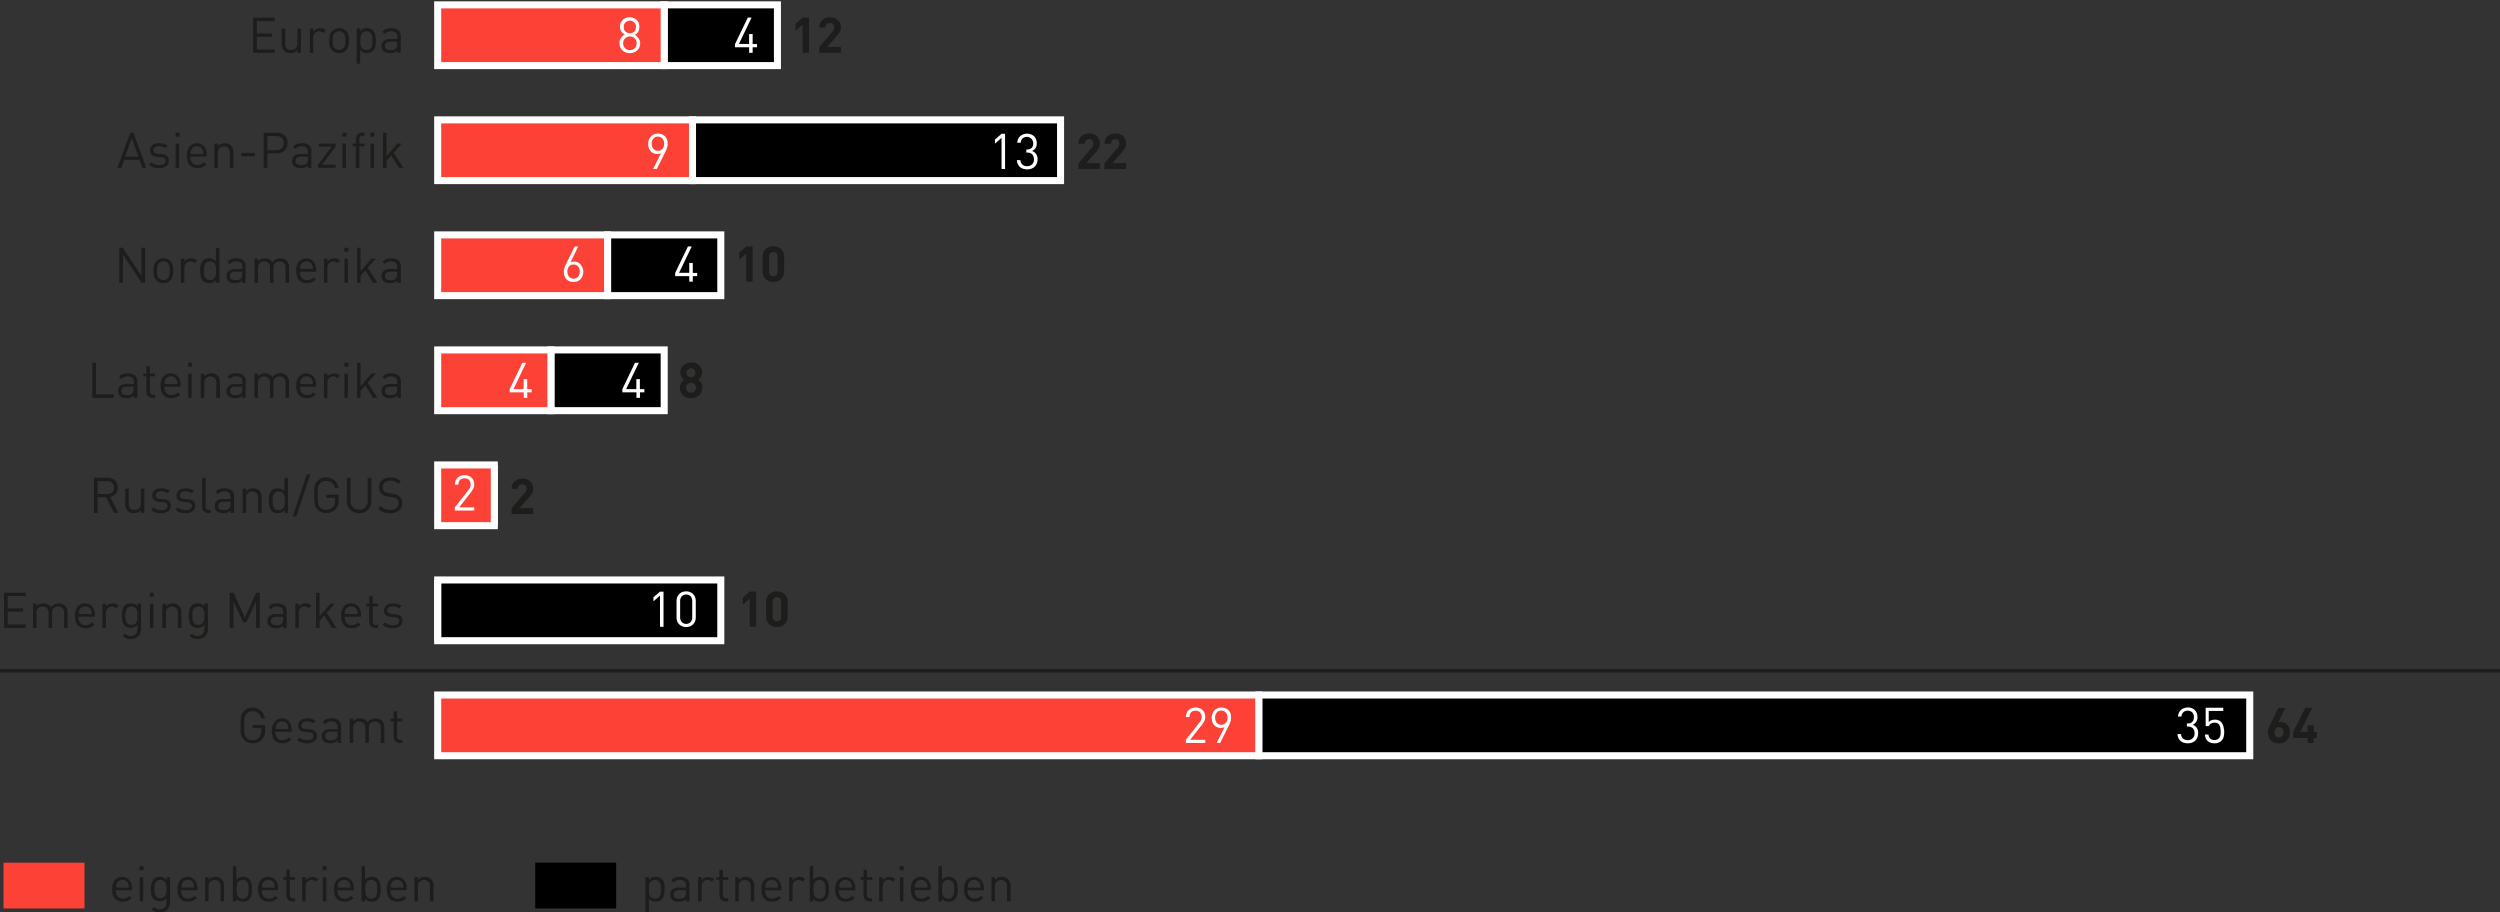 <svg xmlns="http://www.w3.org/2000/svg" width="710" height="259" viewBox="0 0 710 259"><rect x="0" y="0" width="710" height="259" fill="#333333" stroke="none"/><defs><style>.cls-1,.cls-2{fill:none}.cls-2,.cls-3,.cls-4{stroke:#000;stroke-miterlimit:10}.cls-3,.cls-4{stroke:#fff;stroke-width:2px}.cls-4{fill:#fc4237}.cls-6{fill:#1d1d1b}.cls-7{fill:#fff}</style></defs><g id="Grafik"><path class="cls-1" d="M126.8 237.33c0 3.1-.93 4.81-2.56 4.81-1.44 0-2.42-1.67-2.44-4.68s1.07-4.73 2.56-4.73 2.44 1.7 2.44 4.6zm-4 .14c0 2.37.59 3.72 1.49 3.72s1.51-1.47 1.51-3.8-.46-3.71-1.49-3.71c-.88 0-1.51 1.32-1.51 3.79zM209.61 234l-1.28.85-.19-.94 1.61-1.06h.85V242h-1zM215.43 234l-1.29.85-.19-.94 1.61-1.06h.85V242h-1zM295.9 242v-.75l.78-.94c1.88-2.21 2.73-3.39 2.74-4.76 0-.93-.36-1.78-1.46-1.78a2.27 2.27 0 00-1.56.77l-.32-.87a2.91 2.91 0 012.09-.92c1.58 0 2.25 1.34 2.25 2.64 0 1.68-1 3-2.54 4.89l-.59.67h3.31v1zM301.72 242v-.75l.78-.94c1.88-2.21 2.73-3.39 2.74-4.76 0-.93-.36-1.78-1.46-1.78a2.3 2.3 0 00-1.57.77l-.31-.87a2.89 2.89 0 012.08-.92c1.59 0 2.26 1.34 2.26 2.64 0 1.68-1 3-2.54 4.89l-.59.67h3.31v1zM384.59 240.57a2.91 2.91 0 001.63.57 1.61 1.61 0 001.67-1.76 1.76 1.76 0 00-1.91-1.82h-.55v-.93h.57a1.56 1.56 0 001.65-1.54 1.23 1.23 0 00-1.3-1.37 2.38 2.38 0 00-1.47.6l-.26-.89a3 3 0 011.93-.7 2 2 0 012.11 2.17 2.24 2.24 0 01-1.37 2.14 2.26 2.26 0 011.65 2.34 2.57 2.57 0 01-2.69 2.73 3.15 3.15 0 01-1.91-.62zM390.4 240.57a3 3 0 001.64.57 1.6 1.6 0 001.66-1.76 1.75 1.75 0 00-1.9-1.82h-.56v-.93h.56a1.55 1.55 0 001.64-1.54 1.23 1.23 0 00-1.29-1.37 2.36 2.36 0 00-1.47.6l-.26-.89a3 3 0 011.92-.7 2 2 0 012.11 2.17 2.23 2.23 0 01-1.36 2.14 2.26 2.26 0 011.65 2.34 2.57 2.57 0 01-2.69 2.73 3.21 3.21 0 01-1.92-.62zM475.89 242v-2.47h-3.43v-.82l3.29-5.81h1.08v5.66h1v1h-1V242zm0-3.44v-3-1.43c-.23.53-.41.92-.62 1.34l-1.8 3.1zM481.7 242v-2.47h-3.42v-.82l3.29-5.81h1.07v5.66h1v1h-1V242zm0-3.44v-3-1.43c-.22.53-.41.92-.61 1.34l-1.8 3.1zM565.65 233.92h-2.81l-.28 2.34a3 3 0 01.6-.06 2.65 2.65 0 011.59.49 2.78 2.78 0 011 2.34 2.86 2.86 0 01-2.74 3.11 3.09 3.09 0 01-1.84-.56l.25-.94a2.88 2.88 0 001.57.5 1.8 1.8 0 001.75-2 1.88 1.88 0 00-2.12-2 6.37 6.37 0 00-1 .1l.48-4.37h3.52zM571.47 233.92h-2.81l-.28 2.34a2.85 2.85 0 01.6-.06 2.62 2.62 0 011.58.49 2.76 2.76 0 011.06 2.34 2.86 2.86 0 01-2.75 3.11 3.08 3.08 0 01-1.83-.56l.25-.94a2.83 2.83 0 001.57.5 1.81 1.81 0 001.75-2 1.88 1.88 0 00-2.12-2 6.37 6.37 0 00-1 .1l.47-4.37h3.53z"/><path class="cls-2" d="M124.3 206h11.06M124.3 173.33h11.06M124.3 140.67h11.06M124.3 108h11.06M124.3 75.33h11.06M124.3 42.67h11.06M124.3 10h11.06"/><path class="cls-3" d="M188.63 1.38h32.16v17.25h-32.16zM196.67 34.04H301.2v17.25H196.67zM172.55 66.71h32.16v17.25h-32.16zM156.47 99.38h32.16v17.25h-32.16z"/><rect class="cls-4" x="140.38" y="132.04" height="17.25"/><path class="cls-3" d="M124.3 164.71h80.41v17.25H124.3zM357.49 197.38h281.44v17.25H357.49z"/><path class="cls-4" d="M124.3 1.38h64.33v17.25H124.3zM124.3 34.04h72.37v17.25H124.3zM124.3 66.71h48.25v17.25H124.3zM124.3 99.38h32.16v17.25H124.3zM124.3 132.04h16.08v17.25H124.3z"/><rect class="cls-4" x="124.3" y="164.71" height="17.25"/><path class="cls-4" d="M124.3 197.38h233.19v17.25H124.3z"/><path stroke="#1d1d1b" stroke-miterlimit="10" fill="none" d="M0 190.5h710"/><path class="cls-6" d="M227.93 15V7l-2 1.77v-2l2-1.77h1.82v10zM232.67 15v-1.64L236.4 9a2.38 2.38 0 00.39-.59 1.49 1.49 0 00.12-.62 1.32 1.32 0 00-.3-.9 1.15 1.15 0 00-.9-.34 1.61 1.61 0 00-.44.06.92.92 0 00-.39.21 1 1 0 00-.28.39 1.55 1.55 0 00-.11.61h-1.82a3.09 3.09 0 01.23-1.22 2.65 2.65 0 01.65-.92 2.74 2.74 0 011-.58 3.59 3.59 0 011.2-.19 3.72 3.72 0 011.22.2 2.9 2.9 0 011 .58 2.58 2.58 0 01.62.91 3.07 3.07 0 01.22 1.21 2.59 2.59 0 01-.07.65 2.27 2.27 0 01-.2.55 2.73 2.73 0 01-.34.52c-.13.18-.28.36-.45.56l-2.79 3.23h3.85V15z"/><path class="cls-7" d="M181.81 12.26a3 3 0 01-.22 1.14 2.61 2.61 0 01-.63.9 2.66 2.66 0 01-.94.58 3.09 3.09 0 01-1.15.2 3.18 3.18 0 01-1.16-.2 2.75 2.75 0 01-1.56-1.48 2.79 2.79 0 01-.22-1.14 2.39 2.39 0 01.43-1.47 3.51 3.51 0 011.07-1 2.68 2.68 0 01-1-.88 2.36 2.36 0 01-.35-1.33 2.73 2.73 0 01.2-1.08 2.41 2.41 0 01.57-.84 2.6 2.6 0 01.88-.56 3.22 3.22 0 012.18 0 2.6 2.6 0 01.88.56 2.58 2.58 0 01.77 1.92 2.36 2.36 0 01-.3 1.42 2.54 2.54 0 01-.93.88 3.33 3.33 0 011 1 2.39 2.39 0 01.48 1.38zm-1 0a2 2 0 00-.15-.77 1.88 1.88 0 00-1-1 1.94 1.94 0 00-.76-.14 1.9 1.9 0 00-.76.14 1.79 1.79 0 00-.62.42 2 2 0 00-.41.61 2.15 2.15 0 00-.14.77 2.11 2.11 0 00.14.77 2 2 0 00.41.62 1.77 1.77 0 00.62.41 1.91 1.91 0 00.76.15 1.94 1.94 0 00.76-.15 1.77 1.77 0 00.62-.41 1.84 1.84 0 00.4-.62 1.92 1.92 0 00.12-.82zm-.19-4.6a1.78 1.78 0 00-.49-1.29 1.79 1.79 0 00-2.5 0 1.74 1.74 0 00-.49 1.29 1.7 1.7 0 00.49 1.28 1.84 1.84 0 002.5 0 1.74 1.74 0 00.48-1.3zM213.75 13.42V15h-1v-1.58h-4v-.91L212.37 5h1.08l-3.6 7.48h2.9v-2.8h1v2.83H215v.91zM165.66 77.13a3.52 3.52 0 01-.2 1.18 2.86 2.86 0 01-.55.93 2.47 2.47 0 01-.87.62 2.79 2.79 0 01-1.14.22 3 3 0 01-1.15-.2 2.33 2.33 0 01-.88-.58 2.77 2.77 0 01-.55-.91 3.4 3.4 0 01-.19-1.18 4 4 0 01.15-1.07 6 6 0 01.48-1.17l2.45-4.97h1L162 74.51a2.46 2.46 0 011-.21 2.61 2.61 0 011.06.21 2.29 2.29 0 01.81.59 2.68 2.68 0 01.53.9 3.39 3.39 0 01.26 1.13zm-1 0a2.77 2.77 0 00-.11-.78 2 2 0 00-.34-.64 1.55 1.55 0 00-.55-.43 1.71 1.71 0 00-.77-.16 1.61 1.61 0 00-1.27.54 2.17 2.17 0 00-.48 1.47 2.13 2.13 0 00.48 1.47 1.75 1.75 0 002.55 0 2.09 2.09 0 00.48-1.43zM196.75 78.42V80h-1v-1.58h-4v-.91l3.62-7.51h1.08l-3.6 7.48h2.9v-2.8h1v2.83H198v.91zM149.75 111.42V113h-1v-1.58h-4v-.91l3.59-7.48h1.08l-3.6 7.48h2.9v-2.83h1v2.83H151v.91zM129.17 145v-.9l3.93-5a2.85 2.85 0 00.42-.72 2 2 0 00.14-.75 1.86 1.86 0 00-.45-1.31 1.69 1.69 0 00-1.28-.49 2.41 2.41 0 00-.67.1 1.45 1.45 0 00-.55.32 1.54 1.54 0 00-.38.57 2.23 2.23 0 00-.14.82h-1a3 3 0 01.2-1.09 2.45 2.45 0 01.55-.85 2.67 2.67 0 01.86-.56 3.17 3.17 0 011.14-.2 3.1 3.1 0 011.12.19 2.33 2.33 0 01.86.54 2.22 2.22 0 01.56.84 3.06 3.06 0 01.2 1.12 2.54 2.54 0 01-.2 1 4.94 4.94 0 01-.6 1l-3.48 4.45h4.28v.9zM187.44 178v-8.85l-1.87 1.64v-1.15l1.87-1.61h1v10zM197.6 175.34a3 3 0 01-.21 1.13 2.49 2.49 0 01-.57.86 2.55 2.55 0 01-.87.56 2.92 2.92 0 01-1.08.19 3 3 0 01-1.09-.19 2.51 2.51 0 01-.86-.56 2.38 2.38 0 01-.58-.86 3.15 3.15 0 01-.2-1.13v-4.65a3.19 3.19 0 01.2-1.13 2.47 2.47 0 01.58-.86 2.51 2.51 0 01.86-.56 3 3 0 011.09-.19 2.92 2.92 0 011.08.19 2.55 2.55 0 01.87.56 2.59 2.59 0 01.57.86 3 3 0 01.21 1.13zm-1-4.59a2.12 2.12 0 00-.44-1.37 1.79 1.79 0 00-2.56 0 2.07 2.07 0 00-.44 1.37v4.53a2.07 2.07 0 00.44 1.37 1.79 1.79 0 002.56 0 2.12 2.12 0 00.44-1.37zM336.78 211v-.9l3.93-5a2.85 2.85 0 00.42-.72 2 2 0 00.14-.75 1.82 1.82 0 00-.46-1.31 1.68 1.68 0 00-1.28-.49 2.39 2.39 0 00-.66.1 1.38 1.38 0 00-.55.32 1.54 1.54 0 00-.38.57 2 2 0 00-.14.82h-1a2.82 2.82 0 01.2-1.09 2.45 2.45 0 01.55-.85 2.56 2.56 0 01.86-.56 3.11 3.11 0 011.13-.2 3.06 3.06 0 011.12.19 2.29 2.29 0 01.87.54 2.34 2.34 0 01.56.84 3.06 3.06 0 01.2 1.12 2.54 2.54 0 01-.2 1 4.94 4.94 0 01-.6 1L338 210.1h4.29v.9zM349.61 203.82a4 4 0 01-.15 1.07 6 6 0 01-.48 1.17l-2.45 4.94h-1l2.24-4.48a2.51 2.51 0 01-1.06.21 2.57 2.57 0 01-1.06-.21 2.42 2.42 0 01-.82-.59 2.69 2.69 0 01-.51-.89 3.25 3.25 0 01-.19-1.14 3.42 3.42 0 01.2-1.17 2.65 2.65 0 01.55-.94 2.6 2.6 0 01.87-.62 2.79 2.79 0 011.14-.22 3.27 3.27 0 011.15.2 2.42 2.42 0 01.87.58 2.63 2.63 0 01.56.91 3.44 3.44 0 01.14 1.18zm-1 0a2.14 2.14 0 00-.49-1.47 1.64 1.64 0 00-1.28-.55 1.61 1.61 0 00-1.27.55 2.13 2.13 0 00-.48 1.47 2.77 2.77 0 00.11.78 2 2 0 00.33.64 1.7 1.7 0 00.55.44 1.81 1.81 0 00.76.16 1.64 1.64 0 001.28-.55 2.14 2.14 0 00.49-1.43zM624.26 208.28a2.92 2.92 0 01-.23 1.22 2.65 2.65 0 01-.62.88 2.84 2.84 0 01-.93.54 3.58 3.58 0 01-1.14.18 3.68 3.68 0 01-1.11-.16 2.49 2.49 0 01-.91-.48 2.63 2.63 0 01-.64-.82 3 3 0 01-.27-1.17h1a1.92 1.92 0 00.2.79 1.54 1.54 0 00.43.54 1.65 1.65 0 00.59.3 2.28 2.28 0 00.7.1 2 2 0 001.36-.5 1.84 1.84 0 00.56-1.43 2 2 0 00-.47-1.42 2 2 0 00-1.49-.51h-.21v-.88h.21a1.74 1.74 0 001.35-.49 1.94 1.94 0 00.42-1.32 1.74 1.74 0 00-.5-1.36 1.76 1.76 0 00-1.23-.46 1.74 1.74 0 00-1.26.45 1.82 1.82 0 00-.53 1.22h-1a3 3 0 01.27-1.08 2.59 2.59 0 01.6-.81 2.73 2.73 0 01.86-.5 3.22 3.22 0 012.18 0 2.43 2.43 0 011.43 1.4 3 3 0 01.2 1.11 2.21 2.21 0 01-1.34 2.21 2.33 2.33 0 011.52 2.45zM631.68 207.71a7.49 7.49 0 01-.13 1.44 2.38 2.38 0 01-.66 1.21 2.63 2.63 0 01-.84.54 3 3 0 01-1.15.2 3.26 3.26 0 01-1.17-.2 2.22 2.22 0 01-.83-.52 2.15 2.15 0 01-.49-.77 2.93 2.93 0 01-.21-1h1a1.92 1.92 0 00.5 1.15 1.63 1.63 0 001.2.4 1.66 1.66 0 001.23-.46 1.8 1.8 0 00.31-.43 2.16 2.16 0 00.16-.51 5 5 0 00.06-.54v-.55a6.56 6.56 0 00-.07-.9 2.32 2.32 0 00-.24-.77 1.36 1.36 0 00-.5-.54 1.6 1.6 0 00-.87-.21 2.06 2.06 0 00-1.08.26 1.41 1.41 0 00-.58.72h-.91V201h5v.9h-4.13v3.16a2.1 2.1 0 01.75-.5 2.85 2.85 0 011-.18 2.78 2.78 0 011 .16 2.19 2.19 0 01.73.47 2.7 2.7 0 01.43.59 2.57 2.57 0 01.25.67 4.1 4.1 0 01.12.7c.11.27.12.51.12.74zM181.75 111.42V113h-1v-1.58h-4v-.91l3.59-7.48h1.08l-3.6 7.48h2.9v-2.83h1v2.83H183v.91zM189.61 40.82a4 4 0 01-.15 1.07 6 6 0 01-.48 1.17L186.53 48h-1.05l2.24-4.48a2.51 2.51 0 01-1.06.21 2.57 2.57 0 01-1.06-.21 2.42 2.42 0 01-.82-.59 2.69 2.69 0 01-.51-.89 3.25 3.25 0 01-.19-1.14 3.42 3.42 0 01.2-1.17 2.65 2.65 0 01.55-.94 2.6 2.6 0 01.87-.62 2.79 2.79 0 011.14-.22 3.27 3.27 0 011.15.2 2.42 2.42 0 01.87.58 2.63 2.63 0 01.56.91 3.44 3.44 0 01.19 1.18zm-1 0a2.14 2.14 0 00-.49-1.47 1.64 1.64 0 00-1.28-.55 1.61 1.61 0 00-1.27.55 2.13 2.13 0 00-.48 1.47 2.77 2.77 0 00.11.78 2 2 0 00.33.64 1.7 1.7 0 00.55.44 1.81 1.81 0 00.76.16 1.64 1.64 0 001.28-.55 2.14 2.14 0 00.49-1.43zM284.44 48v-8.85l-1.87 1.64v-1.15l1.87-1.64h1v10zM294.66 45.28a2.92 2.92 0 01-.24 1.22 2.65 2.65 0 01-.62.88 2.84 2.84 0 01-.93.54 3.58 3.58 0 01-1.14.18 3.68 3.68 0 01-1.11-.16 2.42 2.42 0 01-1.54-1.3 2.88 2.88 0 01-.28-1.17h1a2.09 2.09 0 00.2.79 1.54 1.54 0 00.43.54 1.69 1.69 0 00.6.3 2.26 2.26 0 00.69.1 2 2 0 001.36-.5 1.84 1.84 0 00.56-1.43 2 2 0 00-.47-1.42 1.93 1.93 0 00-1.49-.51h-.21v-.88h.21A1.74 1.74 0 00293 42a1.94 1.94 0 00.43-1.32 1.81 1.81 0 00-3-1.37 1.82 1.82 0 00-.53 1.22h-1a3 3 0 01.27-1.08 2.76 2.76 0 01.6-.81 2.68 2.68 0 01.87-.5 3 3 0 011.06-.18 3.08 3.08 0 011.11.2 2.43 2.43 0 011.43 1.4 2.85 2.85 0 01.2 1.11 2.2 2.2 0 01-1.34 2.21 2.32 2.32 0 011.56 2.4z"/><path class="cls-6" d="M306.28 48v-1.64L310 42a2.46 2.46 0 00.4-.59 1.49 1.49 0 00.12-.62 1.28 1.28 0 00-.31-.9 1.12 1.12 0 00-.89-.34 1.61 1.61 0 00-.44.06 1 1 0 00-.4.21 1.15 1.15 0 00-.28.39 1.56 1.56 0 00-.1.61h-1.82a3.09 3.09 0 01.23-1.22 2.62 2.62 0 01.64-.92 2.88 2.88 0 011-.58 3.59 3.59 0 011.2-.19 3.72 3.72 0 011.22.2 2.76 2.76 0 01.95.58 2.48 2.48 0 01.63.91 3.07 3.07 0 01.22 1.21 2.59 2.59 0 01-.07.65 2.79 2.79 0 01-.2.55 2.73 2.73 0 01-.34.52c-.13.18-.28.36-.45.56l-2.79 3.23h3.85V48zM313.67 48v-1.64L317.4 42a2.38 2.38 0 00.39-.59 1.49 1.49 0 00.12-.62 1.32 1.32 0 00-.3-.9 1.15 1.15 0 00-.9-.34 1.61 1.61 0 00-.44.06.92.92 0 00-.39.21 1 1 0 00-.28.39 1.55 1.55 0 00-.11.61h-1.82a3.09 3.09 0 01.23-1.22 2.65 2.65 0 01.65-.92 2.74 2.74 0 011-.58 3.59 3.59 0 011.2-.19 3.72 3.72 0 011.22.2 2.9 2.9 0 011 .58 2.58 2.58 0 01.62.91 3.07 3.07 0 01.22 1.21 2.59 2.59 0 01-.07.65 2.27 2.27 0 01-.2.55 2.73 2.73 0 01-.34.52c-.13.18-.28.36-.45.56l-2.79 3.23h3.85V48zM211.93 80v-8l-2 1.77v-2l2-1.77h1.82v10zM222.68 77.12a3 3 0 01-.25 1.26 2.78 2.78 0 01-1.62 1.51 3.48 3.48 0 01-1.16.19 3.44 3.44 0 01-1.16-.19 2.78 2.78 0 01-1-.58 2.64 2.64 0 01-.67-.93 3.15 3.15 0 01-.24-1.26v-4.2a3.16 3.16 0 01.24-1.27 2.64 2.64 0 01.67-.93 2.94 2.94 0 011-.58 3.44 3.44 0 011.16-.19 3.48 3.48 0 011.16.19 2.74 2.74 0 011 .58 2.62 2.62 0 01.66.93 3 3 0 01.25 1.27zm-1.82-4.18a1.41 1.41 0 00-.33-1 1.13 1.13 0 00-.88-.36 1.16 1.16 0 00-.88.36 1.41 1.41 0 00-.33 1v4.16a1.41 1.41 0 00.33 1 1.16 1.16 0 00.88.36 1.13 1.13 0 00.88-.36 1.41 1.41 0 00.33-1zM199.45 110.1a3 3 0 01-.25 1.28 2.8 2.8 0 01-.68.93 2.86 2.86 0 01-1 .58 4.14 4.14 0 01-2.48 0 2.9 2.9 0 01-1-.58 2.69 2.69 0 01-.69-.93 3 3 0 01-.25-1.28 2.47 2.47 0 01.12-.81 2.74 2.74 0 01.3-.62 2.31 2.31 0 01.4-.47 4.26 4.26 0 01.43-.34 1.94 1.94 0 01-.4-.32 2.25 2.25 0 01-.35-.45 2.5 2.5 0 01-.27-.57 2.39 2.39 0 01-.1-.73 2.8 2.8 0 01.24-1.18 2.72 2.72 0 01.67-.9 2.86 2.86 0 011-.57 3.52 3.52 0 011.18-.19 3.48 3.48 0 011.18.19 2.77 2.77 0 011 .57 2.84 2.84 0 01.66.9 2.8 2.8 0 01.24 1.18 2.39 2.39 0 01-.1.73 2.5 2.5 0 01-.27.57 2.73 2.73 0 01-.36.45 3.26 3.26 0 01-.39.32 4.26 4.26 0 01.43.34 2.71 2.71 0 01.41.47 2.74 2.74 0 01.3.62 2.47 2.47 0 01.03.81zm-1.82 0a1.33 1.33 0 00-.39-1 1.4 1.4 0 00-2 0 1.33 1.33 0 00-.39 1 1.32 1.32 0 00.39 1 1.4 1.4 0 002 0 1.32 1.32 0 00.39-1.03zm-.14-4.22a1.21 1.21 0 00-.35-.9 1.16 1.16 0 00-.88-.36 1.26 1.26 0 100 2.52 1.16 1.16 0 00.88-.36 1.21 1.21 0 00.35-.93zM145.28 146v-1.64L149 140a2.46 2.46 0 00.4-.59 1.49 1.49 0 00.12-.62 1.28 1.28 0 00-.31-.9 1.12 1.12 0 00-.89-.34 1.61 1.61 0 00-.44.06 1 1 0 00-.4.21 1.15 1.15 0 00-.28.39 1.56 1.56 0 00-.1.61h-1.82a3.09 3.09 0 01.23-1.22 2.62 2.62 0 01.64-.92 2.88 2.88 0 011-.58 3.59 3.59 0 011.2-.19 3.72 3.72 0 011.22.2 2.76 2.76 0 011 .58 2.48 2.48 0 01.63.91 3.07 3.07 0 01.22 1.21 2.59 2.59 0 01-.07.65 2.79 2.79 0 01-.2.55 2.73 2.73 0 01-.34.52c-.13.18-.28.36-.45.56l-2.79 3.23h3.85V146zM212.93 178v-8l-2 1.77v-2l2-1.77h1.82v10zM223.68 175.12a3 3 0 01-.25 1.26 2.78 2.78 0 01-1.62 1.51 3.48 3.48 0 01-1.16.19 3.44 3.44 0 01-1.16-.19 2.78 2.78 0 01-1-.58 2.64 2.64 0 01-.67-.93 3.15 3.15 0 01-.24-1.26v-4.2a3.16 3.16 0 01.24-1.27 2.64 2.64 0 01.67-.93 2.94 2.94 0 011-.58 3.44 3.44 0 011.16-.19 3.48 3.48 0 011.16.19 2.74 2.74 0 011 .58 2.62 2.62 0 01.66.93 3 3 0 01.25 1.27zm-1.82-4.18a1.41 1.41 0 00-.33-1 1.13 1.13 0 00-.88-.36 1.16 1.16 0 00-.88.36 1.41 1.41 0 00-.33 1v4.16a1.41 1.41 0 00.33 1 1.16 1.16 0 00.88.36 1.13 1.13 0 00.88-.36 1.41 1.41 0 00.33-1zM650.34 208a3.36 3.36 0 01-.24 1.31 2.76 2.76 0 01-.65 1 2.79 2.79 0 01-1 .61 3.53 3.53 0 01-1.23.21 3.47 3.47 0 01-1.22-.2 2.75 2.75 0 01-1-.59 2.88 2.88 0 01-.66-1 3.38 3.38 0 01-.23-1.32 3.61 3.61 0 01.25-1.33c.17-.43.36-.87.59-1.33l2.1-4.31h2l-2.05 4.1a1.7 1.7 0 01.37-.1h.37a2.4 2.4 0 011 .21 2.49 2.49 0 01.84.58 2.72 2.72 0 01.58.93 3.26 3.26 0 01.18 1.23zm-1.82 0a1.54 1.54 0 00-.35-1.06 1.16 1.16 0 00-.94-.4 1.23 1.23 0 00-.92.38 1.8 1.8 0 000 2.16 1.23 1.23 0 00.92.38 1.25 1.25 0 00.93-.38 1.5 1.5 0 00.36-1.08zM657.1 209.59V211h-1.75v-1.41h-4.07v-1.73l3.42-6.86h2l-3.41 6.83h2.08V206h1.75v1.86h.88v1.73z"/><path fill="#fc4237" d="M1 245h23v13H1z"/><path d="M152 245h23v13h-23z"/></g><g id="DE"><path class="cls-6" d="M71.87 15V5h6.18v1h-5.12v3.5h4.37v.95h-4.37v3.6h5.12V15zM84.44 15v-.77a2.45 2.45 0 01-.86.64 2.79 2.79 0 01-1.09.21 2.41 2.41 0 01-1.78-.64 2.15 2.15 0 01-.53-.85 3.31 3.31 0 01-.18-1.08v-4.4h1v4.24a1.88 1.88 0 00.45 1.38 1.63 1.63 0 001.23.46 1.76 1.76 0 001.32-.46 1.87 1.87 0 00.46-1.38V8.11h1V15zM91.8 9.43a1.6 1.6 0 00-.53-.43 1.56 1.56 0 00-.66-.12 1.65 1.65 0 00-.68.14 1.48 1.48 0 00-.52.4 1.83 1.83 0 00-.33.58 2.19 2.19 0 00-.12.73V15H88V8.11h1V9a2 2 0 01.81-.68A2.65 2.65 0 0190.89 8a2.48 2.48 0 01.89.14 2 2 0 01.76.5zM99.11 11.56a6.57 6.57 0 01-.16 1.5 2.54 2.54 0 01-.68 1.24 2.76 2.76 0 01-.85.57 2.83 2.83 0 01-1.12.21 2.8 2.8 0 01-1.12-.21 2.69 2.69 0 01-.86-.57 2.31 2.31 0 01-.42-.58 3.12 3.12 0 01-.26-.66 4.16 4.16 0 01-.12-.72 6.57 6.57 0 010-.78 6.6 6.6 0 01.16-1.51 2.5 2.5 0 01.68-1.24 2.69 2.69 0 01.86-.57A2.8 2.8 0 0196.3 8a2.83 2.83 0 011.12.21 2.76 2.76 0 01.85.57 2.6 2.6 0 01.73 1.27 7.23 7.23 0 01.11 1.51zm-1 0a9 9 0 00-.11-1.17 1.67 1.67 0 00-.46-1 1.71 1.71 0 00-1.26-.51 1.7 1.7 0 00-1.72 1.47 7.49 7.49 0 00-.09 1.17v.58a5.41 5.41 0 00.07.58 2.88 2.88 0 00.17.52 1.52 1.52 0 00.31.44 1.69 1.69 0 001.25.51 1.71 1.71 0 001.26-.51 1.73 1.73 0 00.46-1 8.92 8.92 0 00.11-1.08zM106.74 11.56a7.65 7.65 0 01-.16 1.61 2.55 2.55 0 01-.68 1.31 1.82 1.82 0 01-.71.44 2.74 2.74 0 01-1 .16 2.87 2.87 0 01-1-.18 2.25 2.25 0 01-.91-.71v3.89h-1v-10h1v.81a2.29 2.29 0 01.9-.71 2.89 2.89 0 011-.18 2.74 2.74 0 011 .16 2 2 0 01.71.44 2.1 2.1 0 01.42.59 3.34 3.34 0 01.26.71 6.51 6.51 0 01.13.79q.04.45.04.87zm-1 0v-1a2.59 2.59 0 00-.24-.84 1.44 1.44 0 00-.53-.59 1.9 1.9 0 00-1.81 0 1.49 1.49 0 00-.52.59 2.36 2.36 0 00-.25.84 7.7 7.7 0 00-.06 1 7.93 7.93 0 00.06 1 2.49 2.49 0 00.25.84 1.53 1.53 0 00.52.58 1.9 1.9 0 001.81 0 1.48 1.48 0 00.53-.58 2.74 2.74 0 00.24-.84c-.03-.34-.01-.67-.01-1zM112.8 15v-.66a2.53 2.53 0 01-.85.58 3.36 3.36 0 01-1.14.16 3.61 3.61 0 01-1.14-.14 1.93 1.93 0 01-.8-.49 1.37 1.37 0 01-.39-.62 2.28 2.28 0 01-.13-.78 1.82 1.82 0 01.65-1.45 2.6 2.6 0 011.77-.53h2.06v-.66a1.49 1.49 0 00-.4-1.14A2 2 0 00111 8.9a2.46 2.46 0 00-1 .18 2 2 0 00-.7.61l-.68-.63a2.25 2.25 0 011-.81 3.89 3.89 0 011.43-.25 3.06 3.06 0 012.08.59 2.13 2.13 0 01.68 1.7V15zm0-3.18h-1.92c-1 0-1.55.41-1.55 1.22a1.05 1.05 0 00.38.89 2 2 0 001.22.29 4.12 4.12 0 00.81-.08 1.44 1.44 0 00.71-.39 1.58 1.58 0 00.35-1.19zM40.41 47.67l-.8-2.26h-4.35l-.8 2.26h-1.14L37 37.7h.9l3.65 10zm-3-8.45l-1.87 5.27h3.76zM47.94 45.65a1.81 1.81 0 01-.77 1.55 3.39 3.39 0 01-2 .55 5 5 0 01-1.57-.22 3.26 3.26 0 01-1.26-.77l.67-.68a2.32 2.32 0 001 .61 3.5 3.5 0 001.19.19 2.55 2.55 0 001.35-.3 1 1 0 00.48-.92.9.9 0 00-.27-.7 1.38 1.38 0 00-.88-.3l-1.13-.1a2.67 2.67 0 01-1.6-.56 1.65 1.65 0 01-.53-1.32 1.8 1.8 0 01.19-.85 2.09 2.09 0 01.52-.63 2.73 2.73 0 01.8-.4 3.64 3.64 0 011-.14 4.9 4.9 0 011.38.19 3 3 0 011.1.56l-.66.65a2.58 2.58 0 00-.83-.41 3.56 3.56 0 00-1-.13 1.88 1.88 0 00-1.15.3 1 1 0 00-.39.83.86.86 0 00.29.7 1.85 1.85 0 00.94.31l1.08.1a5.11 5.11 0 01.83.15 2 2 0 01.64.33 1.4 1.4 0 01.41.55 2.05 2.05 0 01.17.86zM49.86 38.82v-1.14H51v1.14zm0 8.85v-6.89h1v6.89zM54.07 44.49a2.73 2.73 0 00.51 1.76 1.87 1.87 0 001.52.62 2.26 2.26 0 001-.19 2.82 2.82 0 00.81-.6l.68.61a5.36 5.36 0 01-.52.46 2.84 2.84 0 01-.56.33 3.28 3.28 0 01-.65.2 3.87 3.87 0 01-.79.07 3.51 3.51 0 01-1.24-.21 2.39 2.39 0 01-.95-.64 3 3 0 01-.61-1.1 5.3 5.3 0 01-.21-1.58 4 4 0 01.76-2.61 2.55 2.55 0 012.07-.92 2.58 2.58 0 012.1.89 3.78 3.78 0 01.73 2.42v.45zm3.66-.76v-.36a2.09 2.09 0 000-.28 1 1 0 00-.06-.25l-.1-.26a1.92 1.92 0 00-.63-.75 1.69 1.69 0 00-1-.28 1.65 1.65 0 00-1 .28 1.87 1.87 0 00-.64.75 2.24 2.24 0 00-.1.26 1.83 1.83 0 00-.06.25v.64zM65.27 47.67v-4.25a1.87 1.87 0 00-.45-1.37 1.67 1.67 0 00-1.24-.46 1.69 1.69 0 00-1.25.46 1.86 1.86 0 00-.46 1.37v4.25h-1v-6.89h1v.75a2.36 2.36 0 01.85-.63 2.74 2.74 0 011.08-.21 2.39 2.39 0 011.77.65 2.58 2.58 0 01.71 1.92v4.41zM68.53 44.36v-.94h3.84v.94zM81.67 40.62a3.16 3.16 0 01-.23 1.22 2.79 2.79 0 01-.63.92 3 3 0 01-1 .59 3.59 3.59 0 01-1.24.21h-2.63v4.11h-1.06v-10h3.71a3.59 3.59 0 011.24.21 3 3 0 011 .59 2.56 2.56 0 01.63.91 3.14 3.14 0 01.21 1.24zm-1.07 0a1.82 1.82 0 00-.6-1.48 2.26 2.26 0 00-1.52-.49h-2.54v4h2.56a2.26 2.26 0 001.5-.53 1.87 1.87 0 00.6-1.5zM87.42 47.67V47a2.44 2.44 0 01-.85.57 3.34 3.34 0 01-1.14.17 4 4 0 01-1.15-.14 2 2 0 01-.79-.49 1.62 1.62 0 01-.4-.62 2.54 2.54 0 01-.12-.78 1.83 1.83 0 01.61-1.46 2.68 2.68 0 011.78-.53h2.06v-.66a1.47 1.47 0 00-.4-1.13 2 2 0 00-1.36-.38 2.46 2.46 0 00-1 .18 2 2 0 00-.7.62l-.69-.63a2.37 2.37 0 011-.82 4.11 4.11 0 011.42-.22 3.13 3.13 0 012.08.59 2.14 2.14 0 01.66 1.73v4.68zm0-3.18H85.5c-1 0-1.55.4-1.55 1.22a1 1 0 00.38.89 2 2 0 001.21.28 4.32 4.32 0 00.82-.07 1.52 1.52 0 00.71-.39 1.63 1.63 0 00.35-1.19zM90.32 47.67v-.87l3.83-5.13h-3.62v-.89h4.79v.85l-3.85 5.14h3.85v.9zM97.25 38.82v-1.14h1.13v1.14zm0 8.85v-6.89h1v6.89zM102.06 41.55v6.12h-1v-6.12h-.89v-.77h.89v-1.26a2.46 2.46 0 01.1-.72 1.51 1.51 0 01.33-.58 1.59 1.59 0 01.55-.4 1.79 1.79 0 01.77-.15h.72v.87H103a.89.89 0 00-.71.26 1.2 1.2 0 00-.22.75v1.23h1.47v.77zM105.17 38.82v-1.14h1.14v1.14zm.06 8.85v-6.89h1v6.89zM113.29 47.67l-2.18-3.53-1.35 1.54v2h-1v-10h1v6.66l3.11-3.58h1.26l-2.34 2.63 2.75 4.26zM40.23 80.33l-5.3-8v8h-1.06v-10h1l5.29 8v-8h1.06v10zM49.2 76.89a6.57 6.57 0 01-.16 1.5 2.49 2.49 0 01-.68 1.24 2.62 2.62 0 01-.85.58 2.83 2.83 0 01-1.12.21 2.8 2.8 0 01-1.12-.21 2.66 2.66 0 01-.86-.58 2.15 2.15 0 01-.42-.58 3.12 3.12 0 01-.26-.66 3.86 3.86 0 01-.12-.72 6.57 6.57 0 010-.78 6.72 6.72 0 01.16-1.51 2.43 2.43 0 01.68-1.23 2.66 2.66 0 01.86-.58 2.8 2.8 0 011.12-.21 2.83 2.83 0 011.12.21 2.62 2.62 0 01.85.58 2.45 2.45 0 01.69 1.23 7.36 7.36 0 01.11 1.51zm-1 0a9.2 9.2 0 00-.08-1.17 1.67 1.67 0 00-.46-1 1.74 1.74 0 00-1.26-.5 1.72 1.72 0 00-1.25.5 1.68 1.68 0 00-.47 1 7.68 7.68 0 00-.09 1.17v.59a5.54 5.54 0 00.07.57 3 3 0 00.17.53 1.67 1.67 0 00.31.44 1.72 1.72 0 001.25.5 1.74 1.74 0 001.26-.5 1.76 1.76 0 00.46-1 8.92 8.92 0 00.08-1.13zM55.21 74.76a1.73 1.73 0 00-.54-.39 1.49 1.49 0 00-.65-.11 1.55 1.55 0 00-.69.14 1.43 1.43 0 00-.52.39 1.88 1.88 0 00-.33.59 2.11 2.11 0 00-.12.73v4.22h-1v-6.88h1v.84a1.88 1.88 0 01.81-.68 2.56 2.56 0 011.13-.25 2.81 2.81 0 01.89.14 2 2 0 01.81.5zM61.37 80.33v-.82a2.31 2.31 0 01-.91.73 2.89 2.89 0 01-1.05.18 2.94 2.94 0 01-1-.16 2 2 0 01-.71-.44 2.55 2.55 0 01-.68-1.31 7.81 7.81 0 01-.16-1.62v-.83a4.82 4.82 0 01.13-.79 2.94 2.94 0 01.26-.72 2.26 2.26 0 01.42-.59 2 2 0 01.71-.44 2.94 2.94 0 011-.16 2.89 2.89 0 011.05.18 2.21 2.21 0 01.89.7v-3.87h1v10zm0-3.44c0-.34 0-.66-.05-1a2.59 2.59 0 00-.24-.84 1.5 1.5 0 00-.53-.59 2 2 0 00-1.81 0 1.56 1.56 0 00-.52.59 2.36 2.36 0 00-.25.84 8 8 0 000 2 2.36 2.36 0 00.25.84 1.56 1.56 0 00.52.59 2 2 0 001.81 0 1.5 1.5 0 00.53-.59 2.59 2.59 0 00.24-.84c.01-.34.03-.66.03-1zM68.79 80.33v-.65a2.39 2.39 0 01-.86.57 3.28 3.28 0 01-1.13.17 4 4 0 01-1.15-.14 2.25 2.25 0 01-.8-.49 1.56 1.56 0 01-.39-.63 2.44 2.44 0 01-.13-.77 1.84 1.84 0 01.67-1.46 2.66 2.66 0 011.78-.53h2.06v-.66a1.51 1.51 0 00-.4-1.13 2 2 0 00-1.44-.38 2.41 2.41 0 00-1 .18 1.84 1.84 0 00-.7.62l-.69-.63a2.3 2.3 0 011-.82 3.85 3.85 0 011.39-.22 3.15 3.15 0 012.08.59 2.14 2.14 0 01.67 1.71v4.67zm0-3.17h-1.92c-1 0-1.56.4-1.56 1.21a1.05 1.05 0 00.38.89 2 2 0 001.22.29 4.12 4.12 0 00.81-.08 1.58 1.58 0 00.72-.38 1.64 1.64 0 00.35-1.19zM81.09 80.33v-4.24a1.91 1.91 0 00-.45-1.38 1.7 1.7 0 00-1.24-.45 1.73 1.73 0 00-1.24.45 1.64 1.64 0 00-.48 1.29v4.35h-1v-4.26a1.87 1.87 0 00-.46-1.38 1.67 1.67 0 00-1.22-.45 1.69 1.69 0 00-1.25.46 1.85 1.85 0 00-.47 1.37v4.24h-1v-6.88h1v.75a2.39 2.39 0 01.86-.63 2.79 2.79 0 011.09-.21 2.65 2.65 0 011.25.29 2.1 2.1 0 01.86.86 2.61 2.61 0 012.27-1.15 2.93 2.93 0 011 .17 2.18 2.18 0 01.77.48 2.53 2.53 0 01.74 1.91v4.41zM85.18 77.16a2.68 2.68 0 00.51 1.75 1.84 1.84 0 001.52.63 2.44 2.44 0 001-.19 3 3 0 00.81-.6l.68.6c-.18.18-.35.33-.52.47a2.61 2.61 0 01-.56.32 3.3 3.3 0 01-.65.21 4.74 4.74 0 01-.79.07 3.47 3.47 0 01-1.24-.21 2.45 2.45 0 01-1-.65 2.9 2.9 0 01-.6-1.1 5.19 5.19 0 01-.21-1.57 4 4 0 01.76-2.61 2.84 2.84 0 014.16 0 3.74 3.74 0 01.74 2.46v.45zm3.65-.76v-.36a1.88 1.88 0 000-.28 1 1 0 00-.06-.25c0-.08-.06-.17-.1-.26a1.74 1.74 0 00-.67-.75 1.82 1.82 0 00-1.94 0 1.74 1.74 0 00-.64.75 1.06 1.06 0 00-.1.26 1 1 0 00-.06.25 2 2 0 000 .28v.36zM95.82 74.76a1.7 1.7 0 00-.53-.39 1.89 1.89 0 00-1.35 0 1.39 1.39 0 00-.51.39 1.88 1.88 0 00-.33.59 2.11 2.11 0 00-.12.73v4.22H92v-6.85h1v.84a1.79 1.79 0 01.8-.68 2.56 2.56 0 011.13-.25 2.77 2.77 0 01.89.14 2 2 0 01.76.51zM97.81 71.49v-1.14h1.13v1.14zm0 8.84v-6.88h1v6.88zM105.93 80.33l-2.19-3.52-1.34 1.54v2h-1v-10h1V77l3.11-3.58h1.26l-2.34 2.63 2.74 4.25zM112.8 80.33v-.65a2.36 2.36 0 01-.85.57 3.34 3.34 0 01-1.14.17 3.93 3.93 0 01-1.14-.14 2.17 2.17 0 01-.8-.49 1.46 1.46 0 01-.39-.63 2.19 2.19 0 01-.13-.77 1.81 1.81 0 01.62-1.46 2.65 2.65 0 011.77-.53h2.06v-.66a1.47 1.47 0 00-.4-1.13 2 2 0 00-1.36-.38 2.46 2.46 0 00-1 .18 2 2 0 00-.7.62l-.68-.63a2.22 2.22 0 011-.82 3.89 3.89 0 011.42-.22 3.13 3.13 0 012.08.59 2.14 2.14 0 01.68 1.71v4.67zm0-3.17h-1.92c-1 0-1.55.4-1.55 1.21a1.05 1.05 0 00.38.89 2 2 0 001.22.29 4.2 4.2 0 00.81-.08 1.5 1.5 0 00.71-.38 1.6 1.6 0 00.35-1.19zM26.21 113v-10h1.07v9h5.09v1zM38 113v-.66a2.56 2.56 0 01-.86.58 3.26 3.26 0 01-1.13.16 3.68 3.68 0 01-1.15-.14 2 2 0 01-.8-.49 1.57 1.57 0 01-.39-.62 2.54 2.54 0 01-.12-.78 1.81 1.81 0 01.61-1.45 2.63 2.63 0 011.78-.53H38v-.66a1.49 1.49 0 00-.4-1.14 2 2 0 00-1.37-.37 2.44 2.44 0 00-1 .18 1.88 1.88 0 00-.7.61l-.69-.63a2.27 2.27 0 011-.81 3.89 3.89 0 011.42-.22 3.09 3.09 0 012.08.59 2.13 2.13 0 01.68 1.7V113zm0-3.18h-2c-1 0-1.55.41-1.55 1.22a1 1 0 00.37.89 2.07 2.07 0 001.22.29 4.3 4.3 0 00.82-.08 1.48 1.48 0 00.71-.39 1.63 1.63 0 00.35-1.19zM43.35 113a1.87 1.87 0 01-.78-.15 1.47 1.47 0 01-.54-.4 1.51 1.51 0 01-.33-.58 2.18 2.18 0 01-.12-.72v-4.27h-.86v-.77h.86V104h1v2.11h1.47v.77h-1.46v4.24a1.14 1.14 0 00.23.75.89.89 0 00.71.26h.53v.87zM46.69 109.82a2.66 2.66 0 00.52 1.76 1.85 1.85 0 001.51.62 2.3 2.3 0 001-.19 2.88 2.88 0 00.8-.59l.69.6a5.26 5.26 0 01-.53.46 2.84 2.84 0 01-.56.33 2.73 2.73 0 01-.65.2 3.71 3.71 0 01-.78.07 3.52 3.52 0 01-1.25-.21 2.39 2.39 0 01-1-.64 3 3 0 01-.6-1.1 5.24 5.24 0 01-.21-1.57 4 4 0 01.75-2.61 2.85 2.85 0 014.17 0 3.73 3.73 0 01.73 2.45v.45zm3.66-.75v-.65a2.17 2.17 0 00-.07-.24c0-.08-.06-.17-.1-.26a1.81 1.81 0 00-.63-.76 1.84 1.84 0 00-2 0 1.91 1.91 0 00-.64.76 1.72 1.72 0 00-.1.26l-.06.24a2.46 2.46 0 000 .28v.37zM53.43 104.15V103h1.13v1.13zm0 8.85v-6.89h1V113zM61.42 113v-4.24a1.88 1.88 0 00-.45-1.38 1.9 1.9 0 00-2.49 0 1.83 1.83 0 00-.46 1.37V113H57v-6.89h1v.76a2.36 2.36 0 01.85-.63A2.74 2.74 0 0160 106a2.39 2.39 0 011.77.64 2.6 2.6 0 01.71 1.92V113zM68.79 113v-.66a2.56 2.56 0 01-.86.58 3.3 3.3 0 01-1.13.16 3.64 3.64 0 01-1.15-.14 2 2 0 01-.8-.49 1.46 1.46 0 01-.39-.62 2.55 2.55 0 01-.13-.78 1.82 1.82 0 01.67-1.45 2.61 2.61 0 011.78-.53h2.06v-.66a1.53 1.53 0 00-.4-1.14 2 2 0 00-1.44-.37 2.41 2.41 0 00-1 .18 1.81 1.81 0 00-.7.61l-.69-.63a2.27 2.27 0 011-.81A3.85 3.85 0 0167 106a3.09 3.09 0 012.08.59 2.13 2.13 0 01.67 1.7V113zm0-3.18h-1.92c-1 0-1.56.41-1.56 1.22a1.05 1.05 0 00.38.89 2 2 0 001.22.29 4.12 4.12 0 00.81-.08 1.51 1.51 0 00.72-.39 1.63 1.63 0 00.35-1.19zM81.09 113v-4.24a1.88 1.88 0 00-.45-1.38 1.71 1.71 0 00-1.24-.46 1.73 1.73 0 00-1.24.45 1.67 1.67 0 00-.48 1.28V113h-1v-4.24a1.84 1.84 0 00-.46-1.38 1.68 1.68 0 00-1.24-.46 1.7 1.7 0 00-1.25.47 1.83 1.83 0 00-.47 1.37V113h-1v-6.89h1v.76a2.39 2.39 0 01.86-.63 2.79 2.79 0 011.08-.24 2.65 2.65 0 011.25.28 2.12 2.12 0 01.86.87 2.61 2.61 0 012.27-1.15 2.71 2.71 0 011 .17 2.31 2.31 0 01.77.47 2.57 2.57 0 01.74 1.92V113zM85.18 109.82a2.71 2.71 0 00.51 1.76 1.87 1.87 0 001.52.62 2.29 2.29 0 001-.19 2.77 2.77 0 00.81-.59l.68.6a5.21 5.21 0 01-.52.46 3.16 3.16 0 01-.56.33 2.73 2.73 0 01-.65.2 3.87 3.87 0 01-.79.07 3.47 3.47 0 01-1.24-.21 2.42 2.42 0 01-1-.64 3 3 0 01-.6-1.1 5.24 5.24 0 01-.21-1.57 4 4 0 01.76-2.61 2.84 2.84 0 014.16 0 3.73 3.73 0 01.74 2.45v.45zm3.65-.75v-.37a2.36 2.36 0 000-.28 1.05 1.05 0 00-.06-.24c0-.08-.06-.17-.1-.26a1.83 1.83 0 00-.64-.76 1.82 1.82 0 00-1.94 0 1.83 1.83 0 00-.64.76 2.15 2.15 0 00-.16.5 2.4 2.4 0 000 .28v.37zM95.82 107.43a1.7 1.7 0 00-.53-.39 1.56 1.56 0 00-.66-.12 1.74 1.74 0 00-.69.14 1.54 1.54 0 00-.51.4 1.83 1.83 0 00-.33.58 2.19 2.19 0 00-.12.73V113H92v-6.89h1v.89a1.92 1.92 0 01.8-.68 2.7 2.7 0 011.13-.24 2.52 2.52 0 01.89.14 2 2 0 01.76.5zM97.81 104.15V103h1.13v1.13zm0 8.85v-6.89h1V113zM105.93 113l-2.19-3.53-1.34 1.53v2h-1v-10h1v6.67l3.11-3.59h1.26l-2.34 2.63 2.74 4.26zM112.8 113v-.66a2.53 2.53 0 01-.85.58 3.36 3.36 0 01-1.14.16 3.61 3.61 0 01-1.14-.14 1.93 1.93 0 01-.8-.49 1.37 1.37 0 01-.39-.62 2.28 2.28 0 01-.13-.78 1.82 1.82 0 01.62-1.45 2.6 2.6 0 011.77-.53h2.06v-.66a1.49 1.49 0 00-.4-1.14 2 2 0 00-1.36-.37 2.46 2.46 0 00-1 .18 2 2 0 00-.7.61l-.68-.63a2.25 2.25 0 011-.81 3.89 3.89 0 011.42-.22 3.06 3.06 0 012.08.59 2.13 2.13 0 01.68 1.7V113zm0-3.18h-1.92c-1 0-1.55.41-1.55 1.22a1.05 1.05 0 00.38.89 2 2 0 001.22.29 4.12 4.12 0 00.81-.08 1.44 1.44 0 00.71-.39 1.58 1.58 0 00.35-1.19zM32.39 145.67l-2.27-4.43h-2.39v4.43h-1.07v-10h3.82a3.5 3.5 0 011.19.19 2.63 2.63 0 01.94.54 2.4 2.4 0 01.61.88 3 3 0 01.22 1.16 2.65 2.65 0 01-.6 1.79 2.77 2.77 0 01-1.57.88l2.36 4.53zm0-7.19a1.66 1.66 0 00-.55-1.37 2.15 2.15 0 00-1.43-.46h-2.68v3.65h2.66a2.2 2.2 0 001.43-.44 1.67 1.67 0 00.55-1.38zM40 145.67v-.77a2.39 2.39 0 01-.86.63 2.66 2.66 0 01-1.09.22 2.41 2.41 0 01-1.78-.64 2.3 2.3 0 01-.53-.85 3.33 3.33 0 01-.17-1.09v-4.39h1V143a1.88 1.88 0 00.45 1.38 1.66 1.66 0 001.23.45 1.69 1.69 0 001.25-.46A1.81 1.81 0 0040 143v-4.24h1v6.89zM48.5 143.65a1.81 1.81 0 01-.77 1.55 3.39 3.39 0 01-2 .55 5 5 0 01-1.57-.22 3.26 3.26 0 01-1.26-.77l.67-.68a2.39 2.39 0 001 .61 3.5 3.5 0 001.19.19 2.55 2.55 0 001.35-.3 1 1 0 00.48-.92.9.9 0 00-.27-.7 1.38 1.38 0 00-.88-.3l-1.13-.1a2.67 2.67 0 01-1.53-.53 1.65 1.65 0 01-.53-1.32 1.8 1.8 0 01.19-.85 2 2 0 01.53-.63 2.55 2.55 0 01.79-.4 3.64 3.64 0 011-.14 4.9 4.9 0 011.38.19 2.94 2.94 0 011.1.56l-.65.65a2.74 2.74 0 00-.84-.41 3.56 3.56 0 00-1-.13 1.88 1.88 0 00-1.15.3 1 1 0 00-.39.83.84.84 0 00.3.7 1.77 1.77 0 00.93.31l1.08.1a5.11 5.11 0 01.83.15 2 2 0 01.64.33 1.4 1.4 0 01.41.55 2.05 2.05 0 01.1.83zM55.44 143.65a1.79 1.79 0 01-.77 1.55 3.38 3.38 0 01-2 .55 5.11 5.11 0 01-1.58-.22 3.22 3.22 0 01-1.25-.77l.67-.68a2.35 2.35 0 00.95.61 3.5 3.5 0 001.19.19 2.55 2.55 0 001.35-.3 1 1 0 00.48-.92.89.89 0 00-.26-.7 1.41 1.41 0 00-.88-.3l-1.14-.1a2.67 2.67 0 01-1.53-.53 1.65 1.65 0 01-.53-1.32 1.93 1.93 0 01.19-.85 2 2 0 01.53-.63 2.61 2.61 0 01.8-.4 3.59 3.59 0 011-.14 5 5 0 011.38.19 3.1 3.1 0 011.1.56l-.66.65a2.58 2.58 0 00-.83-.41 3.66 3.66 0 00-1-.13 1.86 1.86 0 00-1.15.3 1 1 0 00-.4.83.84.84 0 00.3.7 1.81 1.81 0 00.94.31l1.08.1a5 5 0 01.82.15 1.93 1.93 0 01.64.33 1.52 1.52 0 01.42.55 2.06 2.06 0 01.14.83zM59.14 145.67a1.6 1.6 0 01-1.33-.53 2 2 0 01-.42-1.31v-8.13h1v8.09a1.23 1.23 0 00.19.76.93.93 0 00.73.25h.55v.87zM65.44 145.67V145a2.44 2.44 0 01-.85.57 3.34 3.34 0 01-1.14.17 4 4 0 01-1.15-.14 2.08 2.08 0 01-.79-.49 1.62 1.62 0 01-.4-.62 2.54 2.54 0 01-.12-.78 1.83 1.83 0 01.61-1.46 2.7 2.7 0 011.78-.53h2.06v-.66a1.47 1.47 0 00-.4-1.13 2 2 0 00-1.36-.38 2.46 2.46 0 00-1 .18 2 2 0 00-.7.62l-.69-.63a2.37 2.37 0 011-.82 4.11 4.11 0 011.42-.22 3.13 3.13 0 012.08.59 2.14 2.14 0 01.68 1.71v4.68zm0-3.18h-1.92c-1 0-1.55.4-1.55 1.22a1 1 0 00.38.89 2 2 0 001.21.28 4.32 4.32 0 00.82-.07 1.52 1.52 0 00.71-.39 1.63 1.63 0 00.35-1.19zM73.31 145.67v-4.25a1.83 1.83 0 00-.46-1.37 1.64 1.64 0 00-1.24-.46 1.67 1.67 0 00-1.24.46 1.86 1.86 0 00-.46 1.37v4.25h-1v-6.89h1v.75a2.28 2.28 0 01.85-.63 2.74 2.74 0 011.08-.21 2.39 2.39 0 011.76.65 2.55 2.55 0 01.72 1.92v4.41zM80.88 145.67v-.83a2.27 2.27 0 01-.9.73 3 3 0 01-1.06.18 2.69 2.69 0 01-1-.16 2 2 0 01-.72-.44 2.66 2.66 0 01-.68-1.31 8.56 8.56 0 01-.16-1.62 7.56 7.56 0 010-.83 4.84 4.84 0 01.12-.79 3.64 3.64 0 01.26-.72 2.06 2.06 0 01.42-.58 1.86 1.86 0 01.72-.44 2.69 2.69 0 011-.17 2.89 2.89 0 011 .18 2.2 2.2 0 01.9.71v-3.88h1v10zm0-3.45a7.93 7.93 0 00-.06-1 2.49 2.49 0 00-.24-.84 1.48 1.48 0 00-.52-.59 1.71 1.71 0 00-.9-.22 1.67 1.67 0 00-.91.22 1.58 1.58 0 00-.53.59 2.49 2.49 0 00-.24.84 7.93 7.93 0 00-.06 1 7.7 7.7 0 00.06 1 2.36 2.36 0 00.24.84 1.51 1.51 0 00.53.59 1.59 1.59 0 00.91.22 1.62 1.62 0 00.9-.22 1.41 1.41 0 00.52-.59 2.36 2.36 0 00.24-.84 7.7 7.7 0 00.05-1zM84.13 146.7h-1l4-12h1zM96.17 142a6.14 6.14 0 010 .78 4 4 0 01-.14.66 2.8 2.8 0 01-.27.58 2.9 2.9 0 01-.4.54 3.48 3.48 0 01-1.21.87 3.74 3.74 0 01-1.45.28 3.65 3.65 0 01-1.41-.26 3.24 3.24 0 01-1.09-.72 3.49 3.49 0 01-.55-.71 3.39 3.39 0 01-.3-.83 7.72 7.72 0 01-.12-1.08v-1.47-1.47a7.72 7.72 0 01.12-1.08 3.31 3.31 0 01.3-.82 3.83 3.83 0 01.55-.72 3.57 3.57 0 011.09-.72 3.84 3.84 0 012.7 0 3.27 3.27 0 011 .62 3.5 3.5 0 01.75.95 3.89 3.89 0 01.4 1.19h-1.06a2.54 2.54 0 00-.85-1.5 2.33 2.33 0 00-1.57-.53 2.29 2.29 0 00-1.73.7 2.2 2.2 0 00-.37.51 2.11 2.11 0 00-.21.67 5.72 5.72 0 00-.09.92v2.62a5.86 5.86 0 00.09.93 2.13 2.13 0 00.21.66 2.06 2.06 0 00.37.52 2.29 2.29 0 001.73.7 2.49 2.49 0 001-.22 2.3 2.3 0 001.34-1.43 3.73 3.73 0 00.13-1v-.77h-2.47v-.91h3.51zM105.47 142.38a3.54 3.54 0 01-.26 1.36 3.23 3.23 0 01-.73 1.07 3.33 3.33 0 01-1.11.7 4.15 4.15 0 01-2.78 0 3.29 3.29 0 01-1.1-.7 3.06 3.06 0 01-.72-1.07 3.37 3.37 0 01-.26-1.36v-6.68h1.06v6.59a3.06 3.06 0 00.17 1 2.06 2.06 0 00.48.78 2.16 2.16 0 00.77.51 2.81 2.81 0 002 0 2.16 2.16 0 00.77-.51 2.21 2.21 0 00.49-.78 3.06 3.06 0 00.17-1v-6.59h1.07zM114.22 142.92a2.84 2.84 0 01-.25 1.19 2.37 2.37 0 01-.69.88 3 3 0 01-1.09.56 4.51 4.51 0 01-1.42.2 6.63 6.63 0 01-1-.08 4.21 4.21 0 01-.88-.23 4.11 4.11 0 01-.78-.4 4.91 4.91 0 01-.71-.61l.71-.71a3.61 3.61 0 001.25.85 4.36 4.36 0 001.47.23 2.81 2.81 0 001.74-.48 1.64 1.64 0 00.63-1.37 1.61 1.61 0 00-.49-1.25l-.24-.17a.9.9 0 00-.26-.13 2.31 2.31 0 00-.34-.1l-.47-.09-1.16-.16a3.51 3.51 0 01-1.82-.76 2.4 2.4 0 01-.77-1.88 2.8 2.8 0 01.23-1.14 2.48 2.48 0 01.63-.89 2.81 2.81 0 011-.57 4.27 4.27 0 011.33-.2 4.12 4.12 0 013 1.1l-.68.68a3.08 3.08 0 00-1-.65 3.7 3.7 0 00-1.33-.22 2.18 2.18 0 00-1.56.52 1.74 1.74 0 00-.55 1.35 1.46 1.46 0 00.45 1.16 1.84 1.84 0 00.57.32 4.84 4.84 0 00.73.2l1.16.18a5.34 5.34 0 011.08.26 2.45 2.45 0 01.73.45 2.55 2.55 0 01.62.84 2.83 2.83 0 01.16 1.12zM1.14 178.33v-10h6.19v.95H2.2v3.51h4.37v.95H2.2v3.6h5.13v1zM18.21 178.33v-4.24a1.91 1.91 0 00-.46-1.38 1.69 1.69 0 00-1.24-.45 1.75 1.75 0 00-1.24.45 1.64 1.64 0 00-.48 1.27v4.35h-1v-4.24a1.91 1.91 0 00-.45-1.38 1.7 1.7 0 00-1.24-.45 1.72 1.72 0 00-1.26.46 1.85 1.85 0 00-.46 1.37v4.24h-1v-6.88h1v.75a2.23 2.23 0 01.86-.63 2.74 2.74 0 011.08-.21 2.62 2.62 0 011.25.29 2.18 2.18 0 01.87.86 2.6 2.6 0 012.26-1.15 2.89 2.89 0 011 .17 2.1 2.1 0 01.77.48 2.49 2.49 0 01.74 1.91v4.41zM22.29 175.16a2.68 2.68 0 00.51 1.75 1.86 1.86 0 001.52.63 2.41 2.41 0 001-.19 3 3 0 00.81-.6l.69.6c-.18.18-.36.33-.53.47a2.39 2.39 0 01-.56.32 3.3 3.3 0 01-.65.21 4.61 4.61 0 01-.78.07 3.52 3.52 0 01-1.25-.21 2.41 2.41 0 01-.95-.65 2.9 2.9 0 01-.6-1.1 5.19 5.19 0 01-.21-1.57 4 4 0 01.75-2.61 2.56 2.56 0 012.07-.92 2.58 2.58 0 012.1.89 3.74 3.74 0 01.73 2.46v.45zm3.71-.76v-.36a1.88 1.88 0 000-.28 1 1 0 00-.06-.25c0-.08-.06-.17-.1-.26a1.79 1.79 0 00-.63-.75 1.84 1.84 0 00-1.95 0 1.74 1.74 0 00-.64.75 1.72 1.72 0 00-.1.26l-.06.25v.64zM32.93 172.76a1.6 1.6 0 00-.53-.39 1.57 1.57 0 00-.66-.11 1.51 1.51 0 00-.68.14 1.35 1.35 0 00-.52.39 1.88 1.88 0 00-.33.59 2.11 2.11 0 00-.12.73v4.22h-1v-6.88h1v.84a1.88 1.88 0 01.81-.68 2.52 2.52 0 011.12-.25 2.72 2.72 0 01.89.14 2 2 0 01.77.51zM40.06 178.54a3.5 3.5 0 01-.2 1.19 2.57 2.57 0 01-.56.93 2.52 2.52 0 01-.9.61 3.11 3.11 0 01-1.21.23 4.79 4.79 0 01-.7-.05 2.6 2.6 0 01-.58-.16 3.06 3.06 0 01-.53-.29 4 4 0 01-.53-.43l.66-.64a3.05 3.05 0 00.36.29 1.65 1.65 0 00.36.22 1.4 1.4 0 00.41.13 2.62 2.62 0 00.52.05 2 2 0 00.86-.17 1.57 1.57 0 00.59-.45 1.84 1.84 0 00.34-.67 3.1 3.1 0 00.1-.83v-1.08a2.11 2.11 0 01-.9.72 2.86 2.86 0 01-1 .18 2.61 2.61 0 01-1-.17 2.05 2.05 0 01-.71-.45 2.54 2.54 0 01-.68-1.27 8.19 8.19 0 01-.16-1.6 8.08 8.08 0 01.16-1.59 2.57 2.57 0 01.68-1.28 2.14 2.14 0 01.72-.44 3.06 3.06 0 012 0 2 2 0 01.88.72v-.81h1zm-1-3.71a7.42 7.42 0 00-.06-.94 2.36 2.36 0 00-.23-.83 1.53 1.53 0 00-.52-.58 1.6 1.6 0 00-.9-.22 1.62 1.62 0 00-.9.22 1.45 1.45 0 00-.52.58 2.17 2.17 0 00-.24.83 7.42 7.42 0 00-.06.94 7.5 7.5 0 00.06 1 2.07 2.07 0 00.24.81 1.48 1.48 0 00.52.59 1.71 1.71 0 00.9.22 1.69 1.69 0 00.9-.22 1.56 1.56 0 00.52-.59 2.25 2.25 0 00.23-.81 7.5 7.5 0 00.05-1zM42.52 169.49v-1.14h1.14v1.14zm.06 8.84v-6.88h1v6.88zM50.52 178.33v-4.24a1.91 1.91 0 00-.46-1.38 1.67 1.67 0 00-1.24-.45 1.65 1.65 0 00-1.24.46 1.85 1.85 0 00-.47 1.37v4.24h-1v-6.88h1v.75a2.39 2.39 0 01.86-.63 2.7 2.7 0 011.08-.21 2.39 2.39 0 011.76.65 2.52 2.52 0 01.71 1.91v4.41zM59.06 178.54a3.5 3.5 0 01-.2 1.19 2.72 2.72 0 01-.56.93 2.52 2.52 0 01-.9.61 3.14 3.14 0 01-1.21.23 4.79 4.79 0 01-.7-.05 2.6 2.6 0 01-.58-.16 3.14 3.14 0 01-.54-.29 4.72 4.72 0 01-.52-.43l.66-.64a4.11 4.11 0 00.35.29 2 2 0 00.37.22 1.31 1.31 0 00.41.13 2.62 2.62 0 00.52.05 2.06 2.06 0 00.86-.17 1.66 1.66 0 00.59-.45 1.83 1.83 0 00.33-.67 3.09 3.09 0 00.11-.83v-1.08a2.11 2.11 0 01-.9.72 2.86 2.86 0 01-1 .18 2.61 2.61 0 01-1-.17 2 2 0 01-.71-.45 2.54 2.54 0 01-.68-1.27 7.48 7.48 0 01-.16-1.6 7.39 7.39 0 01.16-1.59 2.57 2.57 0 01.68-1.28 2.14 2.14 0 01.72-.44 3 3 0 012 0 2 2 0 01.89.72v-.81h1zm-1-3.71a7.42 7.42 0 00-.06-.94 2.17 2.17 0 00-.24-.83 1.5 1.5 0 00-.51-.58 2 2 0 00-1.8 0 1.48 1.48 0 00-.53.58 2.6 2.6 0 00-.24.83c0 .31-.05.63-.05.94s0 .65.05 1a2.48 2.48 0 00.24.81 1.5 1.5 0 00.53.59 2 2 0 001.8 0 1.53 1.53 0 00.51-.59 2.07 2.07 0 00.24-.81 7.5 7.5 0 00.05-1zM72.72 178.33v-7.57l-2.73 6h-.91l-2.77-6v7.57h-1.07v-10h1.07l3.25 7.07 3.16-7.07h1.06v10zM80.39 178.33v-.65a2.36 2.36 0 01-.85.57 3.34 3.34 0 01-1.14.17 3.93 3.93 0 01-1.14-.14 2.17 2.17 0 01-.8-.49 1.46 1.46 0 01-.39-.63 2.19 2.19 0 01-.13-.77 1.84 1.84 0 01.62-1.46 2.65 2.65 0 011.77-.53h2.06v-.66a1.47 1.47 0 00-.4-1.13 2 2 0 00-1.36-.38 2.46 2.46 0 00-1 .18 2 2 0 00-.7.62l-.68-.63a2.28 2.28 0 011-.82 3.89 3.89 0 011.42-.22 3.11 3.11 0 012.08.59 2.14 2.14 0 01.68 1.71v4.67zm0-3.17h-1.92c-1 0-1.55.4-1.55 1.21a1.05 1.05 0 00.38.89 2 2 0 001.22.29 4.12 4.12 0 00.81-.08 1.5 1.5 0 00.71-.38 1.6 1.6 0 00.35-1.19zM87.7 172.76a1.7 1.7 0 00-.53-.39 1.89 1.89 0 00-1.35 0 1.39 1.39 0 00-.51.39 1.88 1.88 0 00-.33.59 2.11 2.11 0 00-.12.73v4.22h-1v-6.88h1v.84a1.79 1.79 0 01.8-.68 2.56 2.56 0 011.13-.25 2.77 2.77 0 01.89.14 1.89 1.89 0 01.76.51zM94.28 178.33l-2.18-3.52-1.35 1.54v2h-1v-10h1V175l3.11-3.58h1.26l-2.34 2.63 2.75 4.25zM97.88 175.16a2.68 2.68 0 00.51 1.75 1.84 1.84 0 001.52.63 2.44 2.44 0 001-.19 3 3 0 00.8-.6l.69.6c-.18.18-.35.33-.52.47a2.61 2.61 0 01-.56.32 3.39 3.39 0 01-.66.21 4.52 4.52 0 01-.78.07 3.56 3.56 0 01-1.25-.21 2.41 2.41 0 01-.95-.65 2.9 2.9 0 01-.6-1.1 5.19 5.19 0 01-.21-1.57 4 4 0 01.76-2.61 2.53 2.53 0 012.07-.92 2.57 2.57 0 012.09.89 3.74 3.74 0 01.74 2.46v.45zm3.65-.76v-.36a2 2 0 000-.28 1.83 1.83 0 00-.06-.25c0-.08-.06-.17-.1-.26a1.74 1.74 0 00-.64-.75 1.65 1.65 0 00-1-.28 1.63 1.63 0 00-1 .28 1.74 1.74 0 00-.64.75 1.33 1.33 0 00-.16.51 1.14 1.14 0 000 .28v.36zM106.6 178.33a2.05 2.05 0 01-.78-.14 1.47 1.47 0 01-.54-.4 1.63 1.63 0 01-.33-.59 2.07 2.07 0 01-.11-.71v-4.27H104v-.77h.87v-2.12h1v2.12h1.47v.77h-1.47v4.24a1.13 1.13 0 00.23.74.88.88 0 00.71.27h.53v.86zM114.29 176.32a1.78 1.78 0 01-.77 1.54 3.41 3.41 0 01-2 .56 5.1 5.1 0 01-1.58-.23 3.11 3.11 0 01-1.25-.77l.67-.67a2.46 2.46 0 001 .61 3.54 3.54 0 001.19.19 2.55 2.55 0 001.35-.3 1 1 0 00.49-.92.92.92 0 00-.27-.71 1.54 1.54 0 00-.88-.3l-1.14-.09a2.67 2.67 0 01-1.53-.54 1.62 1.62 0 01-.52-1.31 1.8 1.8 0 01.19-.85 1.76 1.76 0 01.52-.63 2.4 2.4 0 01.8-.4 3.64 3.64 0 011-.14 5 5 0 011.38.18 3.27 3.27 0 011.1.56l-.66.66a2.39 2.39 0 00-.83-.41 3.66 3.66 0 00-1-.13 1.86 1.86 0 00-1.15.3 1 1 0 00-.39.83.83.83 0 00.29.7 1.85 1.85 0 00.94.31l1.08.1a3.51 3.51 0 01.82.15 1.74 1.74 0 01.65.33 1.53 1.53 0 01.41.55 2.05 2.05 0 01.09.83zM75.28 207.37a6.41 6.41 0 010 .79 3.51 3.51 0 01-.14.66 2.18 2.18 0 01-.27.58 3.75 3.75 0 01-.4.54 3.33 3.33 0 01-1.21.86 3.71 3.71 0 01-1.45.28 3.54 3.54 0 01-1.41-.26 3.51 3.51 0 01-1.64-1.43 3.25 3.25 0 01-.3-.83 7.4 7.4 0 01-.12-1.07v-1.47-1.47a7.72 7.72 0 01.12-1.08 2.8 2.8 0 01.86-1.54 3.2 3.2 0 011.08-.72 3.92 3.92 0 012.7 0 3.43 3.43 0 011 .62 3.63 3.63 0 01.74 1 3.89 3.89 0 01.4 1.19h-1.05a2.61 2.61 0 00-.85-1.5 2.39 2.39 0 00-1.57-.53 2.25 2.25 0 00-1.72.7 1.88 1.88 0 00-.38.52 2.7 2.7 0 00-.21.66 5.86 5.86 0 00-.09.93V207.41a5.86 5.86 0 00.09.93 2.56 2.56 0 00.21.66 1.88 1.88 0 00.38.52 2.25 2.25 0 001.72.7 2.65 2.65 0 001-.21 2.33 2.33 0 00.85-.64 2.27 2.27 0 00.43-.81 3.32 3.32 0 00.13-1v-.77h-2.41v-.91h3.51zM78.21 207.82a2.71 2.71 0 00.51 1.76 1.87 1.87 0 001.52.62 2.29 2.29 0 001-.19 2.74 2.74 0 00.8-.59l.69.6a5.21 5.21 0 01-.52.46 3.16 3.16 0 01-.56.33 2.81 2.81 0 01-.66.2 3.71 3.71 0 01-.78.07 3.56 3.56 0 01-1.25-.21 2.39 2.39 0 01-.95-.64 3 3 0 01-.6-1.1 5.24 5.24 0 01-.21-1.57A4 4 0 0178 205a2.51 2.51 0 012-1 2.54 2.54 0 012.09.89 3.73 3.73 0 01.74 2.45v.45zm3.65-.75v-.37a2.4 2.4 0 000-.28 2.1 2.1 0 00-.06-.24c0-.08-.06-.17-.1-.26a1.83 1.83 0 00-.64-.76 1.82 1.82 0 00-1.94 0 2.14 2.14 0 00-.75 1 2 2 0 000 .24 1.27 1.27 0 000 .28v.37zM90 209a1.8 1.8 0 01-.77 1.55 3.39 3.39 0 01-2 .55 5.16 5.16 0 01-1.58-.22 3.22 3.22 0 01-1.25-.77l.67-.67a2.46 2.46 0 00.93.56 3.85 3.85 0 001.19.19 2.61 2.61 0 001.36-.3A1 1 0 0089 209a.91.91 0 00-.27-.71 1.51 1.51 0 00-.88-.3l-1.13-.1a2.61 2.61 0 01-1.54-.53 1.64 1.64 0 01-.52-1.32 1.81 1.81 0 01.71-1.47 2.31 2.31 0 01.8-.4 3.31 3.31 0 011-.14 4.91 4.91 0 011.38.18 3.18 3.18 0 011.1.56l-.66.66a2.41 2.41 0 00-.83-.42 4 4 0 00-1-.13 1.86 1.86 0 00-1.15.3 1 1 0 00-.39.84.88.88 0 00.29.7 1.85 1.85 0 00.94.3l1.08.1a4 4 0 01.82.16 1.8 1.8 0 01.65.32 1.46 1.46 0 01.41.56 2 2 0 01.19.84zM95.85 211v-.66a2.56 2.56 0 01-.86.58 3.26 3.26 0 01-1.13.16 3.64 3.64 0 01-1.15-.14 2 2 0 01-.8-.49 1.57 1.57 0 01-.39-.62 2.54 2.54 0 01-.12-.78 1.81 1.81 0 01.6-1.45 2.63 2.63 0 011.78-.53h2.06v-.66a1.49 1.49 0 00-.4-1.14 2 2 0 00-1.37-.37 2.44 2.44 0 00-1 .18 1.88 1.88 0 00-.7.61l-.69-.63a2.27 2.27 0 011-.81 3.89 3.89 0 011.42-.25 3.09 3.09 0 012.08.59 2.13 2.13 0 01.68 1.7V211zm0-3.18h-1.92c-1 0-1.55.41-1.55 1.22a1 1 0 00.37.89 2.07 2.07 0 001.22.29 4.12 4.12 0 00.81-.08 1.47 1.47 0 00.72-.39 1.63 1.63 0 00.35-1.19zM108.15 211v-4.24a1.88 1.88 0 00-.45-1.38 1.69 1.69 0 00-1.24-.46 1.75 1.75 0 00-1.24.45 1.67 1.67 0 00-.48 1.28V211h-1v-4.24a1.88 1.88 0 00-.45-1.38 1.91 1.91 0 00-2.5 0 1.83 1.83 0 00-.47 1.37V211h-1v-6.89h1v.76a2.35 2.35 0 01.87-.63 2.74 2.74 0 011.08-.21 2.62 2.62 0 011.25.28 2.12 2.12 0 01.86.87 2.63 2.63 0 012.27-1.15 2.68 2.68 0 011 .17 2.21 2.21 0 01.77.47 2.53 2.53 0 01.74 1.92V211zM113.54 211a1.86 1.86 0 01-.77-.15 1.59 1.59 0 01-.55-.4 1.83 1.83 0 01-.33-.58 2.46 2.46 0 01-.11-.72v-4.27h-.87v-.77h.87V202h1v2.11h1.47v.77h-1.47v4.24a1.14 1.14 0 00.22.75.92.92 0 00.72.26h.53v.87zM32.89 252.82a2.71 2.71 0 00.51 1.76 1.87 1.87 0 001.52.62 2.29 2.29 0 001-.19 2.77 2.77 0 00.81-.59l.68.6a5.21 5.21 0 01-.52.46 3.16 3.16 0 01-.56.33 2.73 2.73 0 01-.65.2 3.87 3.87 0 01-.79.07 3.47 3.47 0 01-1.24-.21 2.42 2.42 0 01-1-.64 3 3 0 01-.6-1.1 5.24 5.24 0 01-.21-1.57 4 4 0 01.76-2.61 2.84 2.84 0 014.16 0 3.73 3.73 0 01.74 2.45v.45zm3.65-.75v-.37a2.36 2.36 0 000-.28 1.05 1.05 0 00-.06-.24c0-.08-.06-.17-.1-.26a1.83 1.83 0 00-.64-.76 1.82 1.82 0 00-1.94 0 1.83 1.83 0 00-.64.76 2.15 2.15 0 00-.16.5 2.4 2.4 0 000 .28v.37zM39.62 247.15V246h1.14v1.13zm.06 8.85v-6.89h1V256zM48.29 256.21a3.44 3.44 0 01-.2 1.18 2.57 2.57 0 01-.56.93 2.42 2.42 0 01-.9.62 3.11 3.11 0 01-1.21.22 3.71 3.71 0 01-.7-.05 2.16 2.16 0 01-.58-.16 3 3 0 01-.53-.28 4 4 0 01-.53-.43l.66-.64a3.05 3.05 0 00.36.29 2.16 2.16 0 00.36.22 1.79 1.79 0 00.41.13 2.75 2.75 0 00.52 0 1.89 1.89 0 00.86-.17 1.66 1.66 0 00.59-.44 1.84 1.84 0 00.34-.67 3.15 3.15 0 00.1-.83v-1.08a2.2 2.2 0 01-.89.71 2.75 2.75 0 01-1 .19 2.69 2.69 0 01-1-.17 2.05 2.05 0 01-.71-.45 2.58 2.58 0 01-.68-1.23 8.08 8.08 0 010-3.2 2.58 2.58 0 01.68-1.27 2 2 0 01.72-.44 2.69 2.69 0 011-.16 3.17 3.17 0 011 .17 2.15 2.15 0 01.89.72v-.81h1zm-1-3.71c0-.32 0-.63-.05-.95a2.54 2.54 0 00-.24-.82 1.53 1.53 0 00-.52-.58 1.58 1.58 0 00-.9-.23 1.62 1.62 0 00-.9.23 1.45 1.45 0 00-.52.58 2.12 2.12 0 00-.24.82 7.57 7.57 0 00-.06.95 7.34 7.34 0 00.06.95 2.12 2.12 0 00.24.82 1.45 1.45 0 00.52.58 1.62 1.62 0 00.9.23 1.58 1.58 0 00.9-.23 1.53 1.53 0 00.52-.58 2.54 2.54 0 00.24-.82c.02-.31.04-.62.04-.95zM51.44 252.82a2.71 2.71 0 00.51 1.76 1.87 1.87 0 001.52.62 2.29 2.29 0 001-.19 2.91 2.91 0 00.81-.59l.68.6a5.21 5.21 0 01-.52.46 3.16 3.16 0 01-.56.33 2.73 2.73 0 01-.65.2 3.87 3.87 0 01-.79.07 3.47 3.47 0 01-1.24-.21 2.35 2.35 0 01-1-.64 3 3 0 01-.6-1.1 5.24 5.24 0 01-.21-1.57 4 4 0 01.76-2.61 2.84 2.84 0 014.16 0 3.73 3.73 0 01.74 2.45v.45zm3.65-.75v-.37-.28a1.05 1.05 0 00-.06-.24c0-.08-.06-.17-.1-.26a1.83 1.83 0 00-.64-.76 1.82 1.82 0 00-1.94 0 2.14 2.14 0 00-.75 1 2 2 0 000 .24 2.4 2.4 0 000 .28v.37zM62.64 256v-4.24a1.84 1.84 0 00-.46-1.38 1.89 1.89 0 00-2.48 0 1.83 1.83 0 00-.46 1.37V256h-1v-6.89h1v.76a2.36 2.36 0 01.85-.63 2.74 2.74 0 011.08-.21 2.37 2.37 0 011.76.64 2.56 2.56 0 01.72 1.92V256zM71.57 252.56a7.65 7.65 0 01-.16 1.61 2.55 2.55 0 01-.68 1.31 1.82 1.82 0 01-.71.44 2.7 2.7 0 01-1 .16 2.89 2.89 0 01-1-.18 2.16 2.16 0 01-.89-.73v.83h-1v-10h1v3.88a2.29 2.29 0 01.9-.71 3.11 3.11 0 011-.17 2.7 2.7 0 011 .16 2 2 0 01.71.44 2.1 2.1 0 01.42.59 3.34 3.34 0 01.26.71 6.51 6.51 0 01.13.79q.02.45.02.87zm-1 0v-1a2.59 2.59 0 00-.24-.84 1.49 1.49 0 00-.52-.59 1.66 1.66 0 00-.91-.23 1.63 1.63 0 00-.91.23 1.49 1.49 0 00-.52.59 2.36 2.36 0 00-.25.84 7.74 7.74 0 000 1 7.94 7.94 0 000 1 2.49 2.49 0 00.25.84 1.53 1.53 0 00.52.58 1.63 1.63 0 00.91.23 1.66 1.66 0 00.91-.23 1.53 1.53 0 00.52-.58 2.74 2.74 0 00.24-.84c-.03-.34-.01-.67-.01-1zM74.36 252.82a2.71 2.71 0 00.51 1.76 1.87 1.87 0 001.52.62 2.29 2.29 0 001-.19 2.88 2.88 0 00.8-.59l.69.6a4.35 4.35 0 01-.53.46 2.85 2.85 0 01-1.21.53 3.71 3.71 0 01-.78.07 3.56 3.56 0 01-1.25-.21 2.39 2.39 0 01-1-.64 3 3 0 01-.6-1.1 5.24 5.24 0 01-.21-1.57 4 4 0 01.76-2.61 2.51 2.51 0 012.07-.92 2.54 2.54 0 012.09.89 3.73 3.73 0 01.74 2.45v.45zm3.65-.75v-.65l-.06-.24c0-.08-.06-.17-.1-.26a1.83 1.83 0 00-.64-.76 1.73 1.73 0 00-1-.28 1.76 1.76 0 00-1 .28 1.88 1.88 0 00-.63.76 1.83 1.83 0 00-.11.26 2 2 0 000 .24 1.27 1.27 0 000 .28v.37zM83.08 256a1.87 1.87 0 01-.78-.15 1.47 1.47 0 01-.54-.4 1.51 1.51 0 01-.33-.58 2.17 2.17 0 01-.11-.72v-4.27h-.87v-.77h.87V247h1v2.11h1.47v.77h-1.47v4.24a1.14 1.14 0 00.23.75.91.91 0 00.71.26h.53v.87zM89.65 250.43a1.73 1.73 0 00-.54-.39 1.48 1.48 0 00-.65-.12 1.67 1.67 0 00-.69.14 1.48 1.48 0 00-.52.4 1.83 1.83 0 00-.33.58 2.19 2.19 0 00-.12.73V256h-1v-6.89h1v.89a2 2 0 01.81-.68 2.66 2.66 0 011.13-.24 2.46 2.46 0 01.88.14 2 2 0 01.77.5zM91.63 247.15V246h1.14v1.13zm.06 8.85v-6.89h1V256zM95.85 252.82a2.71 2.71 0 00.51 1.76 1.87 1.87 0 001.52.62 2.29 2.29 0 001-.19 2.88 2.88 0 00.8-.59l.69.6a4.35 4.35 0 01-.53.46 2.85 2.85 0 01-1.21.53 3.71 3.71 0 01-.78.07 3.56 3.56 0 01-1.25-.21 2.39 2.39 0 01-.95-.64 3 3 0 01-.6-1.1 5.24 5.24 0 01-.21-1.57 4 4 0 01.76-2.56 2.51 2.51 0 012.07-.92 2.54 2.54 0 012.09.89 3.73 3.73 0 01.74 2.45v.45zm3.65-.75v-.65l-.06-.24c0-.08-.07-.17-.1-.26a1.83 1.83 0 00-.64-.76 1.73 1.73 0 00-1-.28 1.76 1.76 0 00-1 .28 1.88 1.88 0 00-.63.76 1.83 1.83 0 00-.11.26 2 2 0 000 .24 1.27 1.27 0 000 .28v.37zM108.11 252.56a7.65 7.65 0 01-.16 1.61 2.55 2.55 0 01-.68 1.31 1.82 1.82 0 01-.71.44 2.7 2.7 0 01-1 .16 2.89 2.89 0 01-1-.18 2.1 2.1 0 01-.89-.73v.83h-1v-10h1v3.88a2.22 2.22 0 01.9-.71 3.11 3.11 0 011-.17 2.7 2.7 0 011 .16 2 2 0 01.71.44 2.1 2.1 0 01.42.59 3.34 3.34 0 01.26.71 6.51 6.51 0 01.13.79q.02.45.02.87zm-1 0v-1a2.59 2.59 0 00-.24-.84 1.44 1.44 0 00-.53-.59 1.6 1.6 0 00-.9-.23 1.63 1.63 0 00-.91.23 1.49 1.49 0 00-.52.59 2.36 2.36 0 00-.25.84 7.74 7.74 0 000 1 7.94 7.94 0 000 1 2.49 2.49 0 00.25.84 1.53 1.53 0 00.52.58 1.63 1.63 0 00.91.23 1.6 1.6 0 00.9-.23 1.48 1.48 0 00.53-.58 2.74 2.74 0 00.24-.84c-.03-.34-.01-.67-.01-1zM110.9 252.82a2.71 2.71 0 00.51 1.76 1.87 1.87 0 001.52.62 2.29 2.29 0 001-.19 2.88 2.88 0 00.8-.59l.69.6a4.35 4.35 0 01-.53.46 2.85 2.85 0 01-1.21.53 3.71 3.71 0 01-.78.07 3.56 3.56 0 01-1.25-.21 2.39 2.39 0 01-1-.64 3 3 0 01-.6-1.1 5.24 5.24 0 01-.21-1.57 4 4 0 01.76-2.61 2.51 2.51 0 012.07-.92 2.54 2.54 0 012.09.89 3.73 3.73 0 01.74 2.45v.45zm3.65-.75v-.65l-.06-.24c0-.08-.07-.17-.1-.26a1.83 1.83 0 00-.64-.76 1.73 1.73 0 00-1-.28 1.76 1.76 0 00-1 .28 1.88 1.88 0 00-.63.76 1.83 1.83 0 00-.11.26 2 2 0 000 .24 1.27 1.27 0 000 .28v.37zM122.1 256v-4.24a1.84 1.84 0 00-.46-1.38 1.89 1.89 0 00-2.48 0 1.83 1.83 0 00-.46 1.37V256h-1v-6.89h1v.76a2.28 2.28 0 01.85-.63 2.74 2.74 0 011.08-.21 2.38 2.38 0 011.76.64 2.56 2.56 0 01.72 1.92V256zM188.73 252.56a7.65 7.65 0 01-.16 1.61 2.47 2.47 0 01-.68 1.31 1.75 1.75 0 01-.71.44 2.7 2.7 0 01-1 .16 2.87 2.87 0 01-1-.18 2.29 2.29 0 01-.9-.71v3.89h-1v-10h1v.81a2.34 2.34 0 01.89-.71 2.89 2.89 0 011.05-.18 2.7 2.7 0 011 .16 1.87 1.87 0 01.71.44 2.1 2.1 0 01.42.59 2.87 2.87 0 01.26.71 5 5 0 01.13.79q-.01.45-.01.87zm-1 0a7.7 7.7 0 00-.06-1 2.59 2.59 0 00-.24-.84 1.41 1.41 0 00-.52-.59 1.92 1.92 0 00-1.82 0 1.49 1.49 0 00-.52.59 2.36 2.36 0 00-.25.84v2a2.49 2.49 0 00.25.84 1.53 1.53 0 00.52.58 1.92 1.92 0 001.82 0 1.45 1.45 0 00.52-.58 2.74 2.74 0 00.24-.84 7.93 7.93 0 00.06-1zM194.8 256v-.66a2.67 2.67 0 01-.86.58 3.3 3.3 0 01-1.13.16 3.64 3.64 0 01-1.15-.14 1.93 1.93 0 01-.8-.49 1.37 1.37 0 01-.39-.62 2.55 2.55 0 01-.13-.78 1.82 1.82 0 01.62-1.45 2.61 2.61 0 011.78-.53h2.06v-.66a1.53 1.53 0 00-.4-1.14 2 2 0 00-1.37-.37 2.41 2.41 0 00-1 .18 1.81 1.81 0 00-.7.61l-.69-.63a2.3 2.3 0 011-.81 3.94 3.94 0 011.43-.22 3 3 0 012.07.59 2.1 2.1 0 01.68 1.7V256zm0-3.18h-1.92c-1 0-1.56.41-1.56 1.22a1.05 1.05 0 00.38.89 2 2 0 001.22.29 4.12 4.12 0 00.81-.08 1.51 1.51 0 00.72-.39 1.63 1.63 0 00.35-1.19zM202.1 250.43a1.6 1.6 0 00-.53-.39 1.56 1.56 0 00-.66-.12 1.65 1.65 0 00-.68.14 1.48 1.48 0 00-.52.4 1.83 1.83 0 00-.33.58 2.19 2.19 0 00-.12.73V256h-1v-6.89h1v.89a2 2 0 01.81-.68 2.65 2.65 0 011.12-.24 2.48 2.48 0 01.89.14 2.08 2.08 0 01.77.5zM206.08 256a1.87 1.87 0 01-.78-.15 1.47 1.47 0 01-.54-.4 1.51 1.51 0 01-.33-.58 2.17 2.17 0 01-.11-.72v-4.27h-.87v-.77h.87V247h1v2.11h1.47v.77h-1.47v4.24a1.14 1.14 0 00.23.75.91.91 0 00.71.26h.53v.87zM213.21 256v-4.24a1.88 1.88 0 00-.46-1.38 1.69 1.69 0 00-1.24-.46 1.66 1.66 0 00-1.24.47 1.83 1.83 0 00-.47 1.37V256h-1v-6.89h1v.76a2.39 2.39 0 01.86-.63 2.67 2.67 0 011.08-.21 2.38 2.38 0 011.76.64 2.56 2.56 0 01.71 1.92V256zM217.29 252.82a2.71 2.71 0 00.51 1.76 1.88 1.88 0 001.52.62 2.26 2.26 0 001-.19 2.77 2.77 0 00.81-.59l.69.6a5.26 5.26 0 01-.53.46 2.84 2.84 0 01-.56.33 2.73 2.73 0 01-.65.2 3.77 3.77 0 01-.78.07 3.52 3.52 0 01-1.25-.21 2.39 2.39 0 01-1-.64 3 3 0 01-.6-1.1 5.24 5.24 0 01-.21-1.57A4 4 0 01217 250a2.85 2.85 0 014.17 0 3.73 3.73 0 01.73 2.45v.45zm3.66-.75v-.37a2.36 2.36 0 000-.28 1.05 1.05 0 00-.06-.24c0-.08-.06-.17-.1-.26a1.88 1.88 0 00-.63-.76 1.84 1.84 0 00-2 0 1.83 1.83 0 00-.64.76 1.72 1.72 0 00-.1.26l-.06.24v.65zM227.93 250.43a1.6 1.6 0 00-.53-.39 1.56 1.56 0 00-.66-.12 1.65 1.65 0 00-.68.14 1.48 1.48 0 00-.52.4 1.83 1.83 0 00-.33.58 2.19 2.19 0 00-.12.73V256h-1v-6.89h1v.89a2 2 0 01.81-.68 2.65 2.65 0 011.1-.32 2.48 2.48 0 01.89.14 2.08 2.08 0 01.77.5zM235.45 252.56a7.65 7.65 0 01-.16 1.61 2.55 2.55 0 01-.68 1.31 1.82 1.82 0 01-.71.44 2.7 2.7 0 01-1 .16 2.89 2.89 0 01-1.05-.18 2.1 2.1 0 01-.89-.73v.83h-1v-10h1v3.88a2.22 2.22 0 01.9-.71 3.11 3.11 0 011-.17 2.7 2.7 0 011 .16 2 2 0 01.71.44 2.1 2.1 0 01.42.59 3.34 3.34 0 01.26.71 6.51 6.51 0 01.13.79q.07.45.07.87zm-1 0c0-.34 0-.67-.05-1a2.59 2.59 0 00-.24-.84 1.44 1.44 0 00-.53-.59 1.6 1.6 0 00-.9-.23 1.63 1.63 0 00-.91.23 1.49 1.49 0 00-.52.59 2.36 2.36 0 00-.25.84 7.74 7.74 0 000 1 7.94 7.94 0 000 1 2.49 2.49 0 00.25.84 1.53 1.53 0 00.52.58 1.63 1.63 0 00.91.23 1.6 1.6 0 00.9-.23 1.48 1.48 0 00.53-.58 2.74 2.74 0 00.24-.84c.02-.34.04-.67.04-1zM238.24 252.82a2.71 2.71 0 00.51 1.76 1.87 1.87 0 001.52.62 2.29 2.29 0 001-.19 2.88 2.88 0 00.8-.59l.69.6a4.35 4.35 0 01-.53.46 2.85 2.85 0 01-1.23.52 3.71 3.71 0 01-.78.07 3.56 3.56 0 01-1.25-.21 2.39 2.39 0 01-1-.64 3 3 0 01-.6-1.1 5.24 5.24 0 01-.21-1.57A4 4 0 01238 250a2.51 2.51 0 012.07-.92 2.54 2.54 0 012.09.89 3.73 3.73 0 01.74 2.45v.45zm3.65-.75v-.65l-.06-.24c0-.08-.07-.17-.1-.26a1.83 1.83 0 00-.64-.76 1.84 1.84 0 00-1.95 0 1.88 1.88 0 00-.63.76 1.83 1.83 0 00-.11.26 2 2 0 00-.05.24 1.27 1.27 0 000 .28v.37zM247 256a1.87 1.87 0 01-.78-.15 1.47 1.47 0 01-.54-.4 1.51 1.51 0 01-.33-.58 2.17 2.17 0 01-.11-.72v-4.27h-.87v-.77h.87V247h1v2.11h1.47v.77h-1.51v4.24a1.14 1.14 0 00.23.75.89.89 0 00.71.26h.53v.87zM253.52 250.43a1.6 1.6 0 00-.52-.43 1.5 1.5 0 00-.66-.12 1.65 1.65 0 00-.68.14 1.48 1.48 0 00-.52.4 1.83 1.83 0 00-.33.58 2.19 2.19 0 00-.12.73V256h-1v-6.89h1v.89a2 2 0 01.81-.68 2.66 2.66 0 011.13-.24 2.46 2.46 0 01.88.14 2.08 2.08 0 01.77.5zM255.51 247.15V246h1.14v1.13zm.06 8.85v-6.89h1V256zM259.73 252.82a2.71 2.71 0 00.51 1.76 1.85 1.85 0 001.52.62 2.29 2.29 0 001-.19 2.88 2.88 0 00.8-.59l.69.6a4.35 4.35 0 01-.53.46 2.84 2.84 0 01-.56.33 2.6 2.6 0 01-.65.2 3.71 3.71 0 01-.78.07 3.56 3.56 0 01-1.25-.21 2.39 2.39 0 01-1-.64 3 3 0 01-.6-1.1 5.24 5.24 0 01-.21-1.57 4 4 0 01.76-2.61 2.51 2.51 0 012.07-.92 2.54 2.54 0 012.09.89 3.73 3.73 0 01.74 2.45v.45zm3.65-.75v-.65a2.17 2.17 0 00-.07-.24c0-.08-.06-.17-.09-.26a1.91 1.91 0 00-.64-.76 1.84 1.84 0 00-1.95 0 1.88 1.88 0 00-.63.76 1.12 1.12 0 00-.11.26 2 2 0 00-.05.24 1.27 1.27 0 000 .28v.37zM272 252.56a7.65 7.65 0 01-.16 1.61 2.55 2.55 0 01-.68 1.31 1.82 1.82 0 01-.71.44 2.7 2.7 0 01-1 .16 2.89 2.89 0 01-1.05-.18 2.19 2.19 0 01-.9-.73v.83h-1v-10h1v3.88a2.31 2.31 0 01.91-.71 3.11 3.11 0 011-.17 2.7 2.7 0 011 .16 2 2 0 01.71.44 2.1 2.1 0 01.42.59 3.34 3.34 0 01.26.71 6.51 6.51 0 01.13.79q.07.45.07.87zm-1 0c0-.34 0-.67-.05-1a2.59 2.59 0 00-.24-.84 1.44 1.44 0 00-.53-.59 1.9 1.9 0 00-1.81 0 1.49 1.49 0 00-.52.59 2.36 2.36 0 00-.25.84 7.7 7.7 0 00-.06 1 7.93 7.93 0 00.06 1 2.49 2.49 0 00.25.84 1.53 1.53 0 00.52.58 1.9 1.9 0 001.81 0 1.48 1.48 0 00.53-.58 2.74 2.74 0 00.24-.84c.05-.34.05-.67.05-1zM274.78 252.82a2.71 2.71 0 00.51 1.76 1.85 1.85 0 001.52.62 2.29 2.29 0 001-.19 2.88 2.88 0 00.8-.59l.69.6a4.35 4.35 0 01-.53.46 2.84 2.84 0 01-.56.33 2.6 2.6 0 01-.65.2 3.71 3.71 0 01-.78.07 3.56 3.56 0 01-1.25-.21 2.39 2.39 0 01-.95-.64 3 3 0 01-.6-1.1 5.24 5.24 0 01-.21-1.57 4 4 0 01.75-2.61 2.85 2.85 0 014.17 0 3.73 3.73 0 01.73 2.45v.45zm3.65-.75v-.65a2.17 2.17 0 00-.07-.24c0-.08-.06-.17-.09-.26a1.91 1.91 0 00-.64-.76 1.84 1.84 0 00-1.95 0 1.88 1.88 0 00-.63.76 1.12 1.12 0 00-.11.26 2 2 0 00-.05.24 1.27 1.27 0 000 .28v.37zM286 256v-4.24a1.88 1.88 0 00-.46-1.38 1.68 1.68 0 00-1.24-.46 1.66 1.66 0 00-1.24.47 1.83 1.83 0 00-.47 1.37V256h-1v-6.89h1v.76a2.39 2.39 0 01.86-.63 2.7 2.7 0 011.08-.21 2.38 2.38 0 011.76.64 2.56 2.56 0 01.71 1.92V256z"/></g></svg>